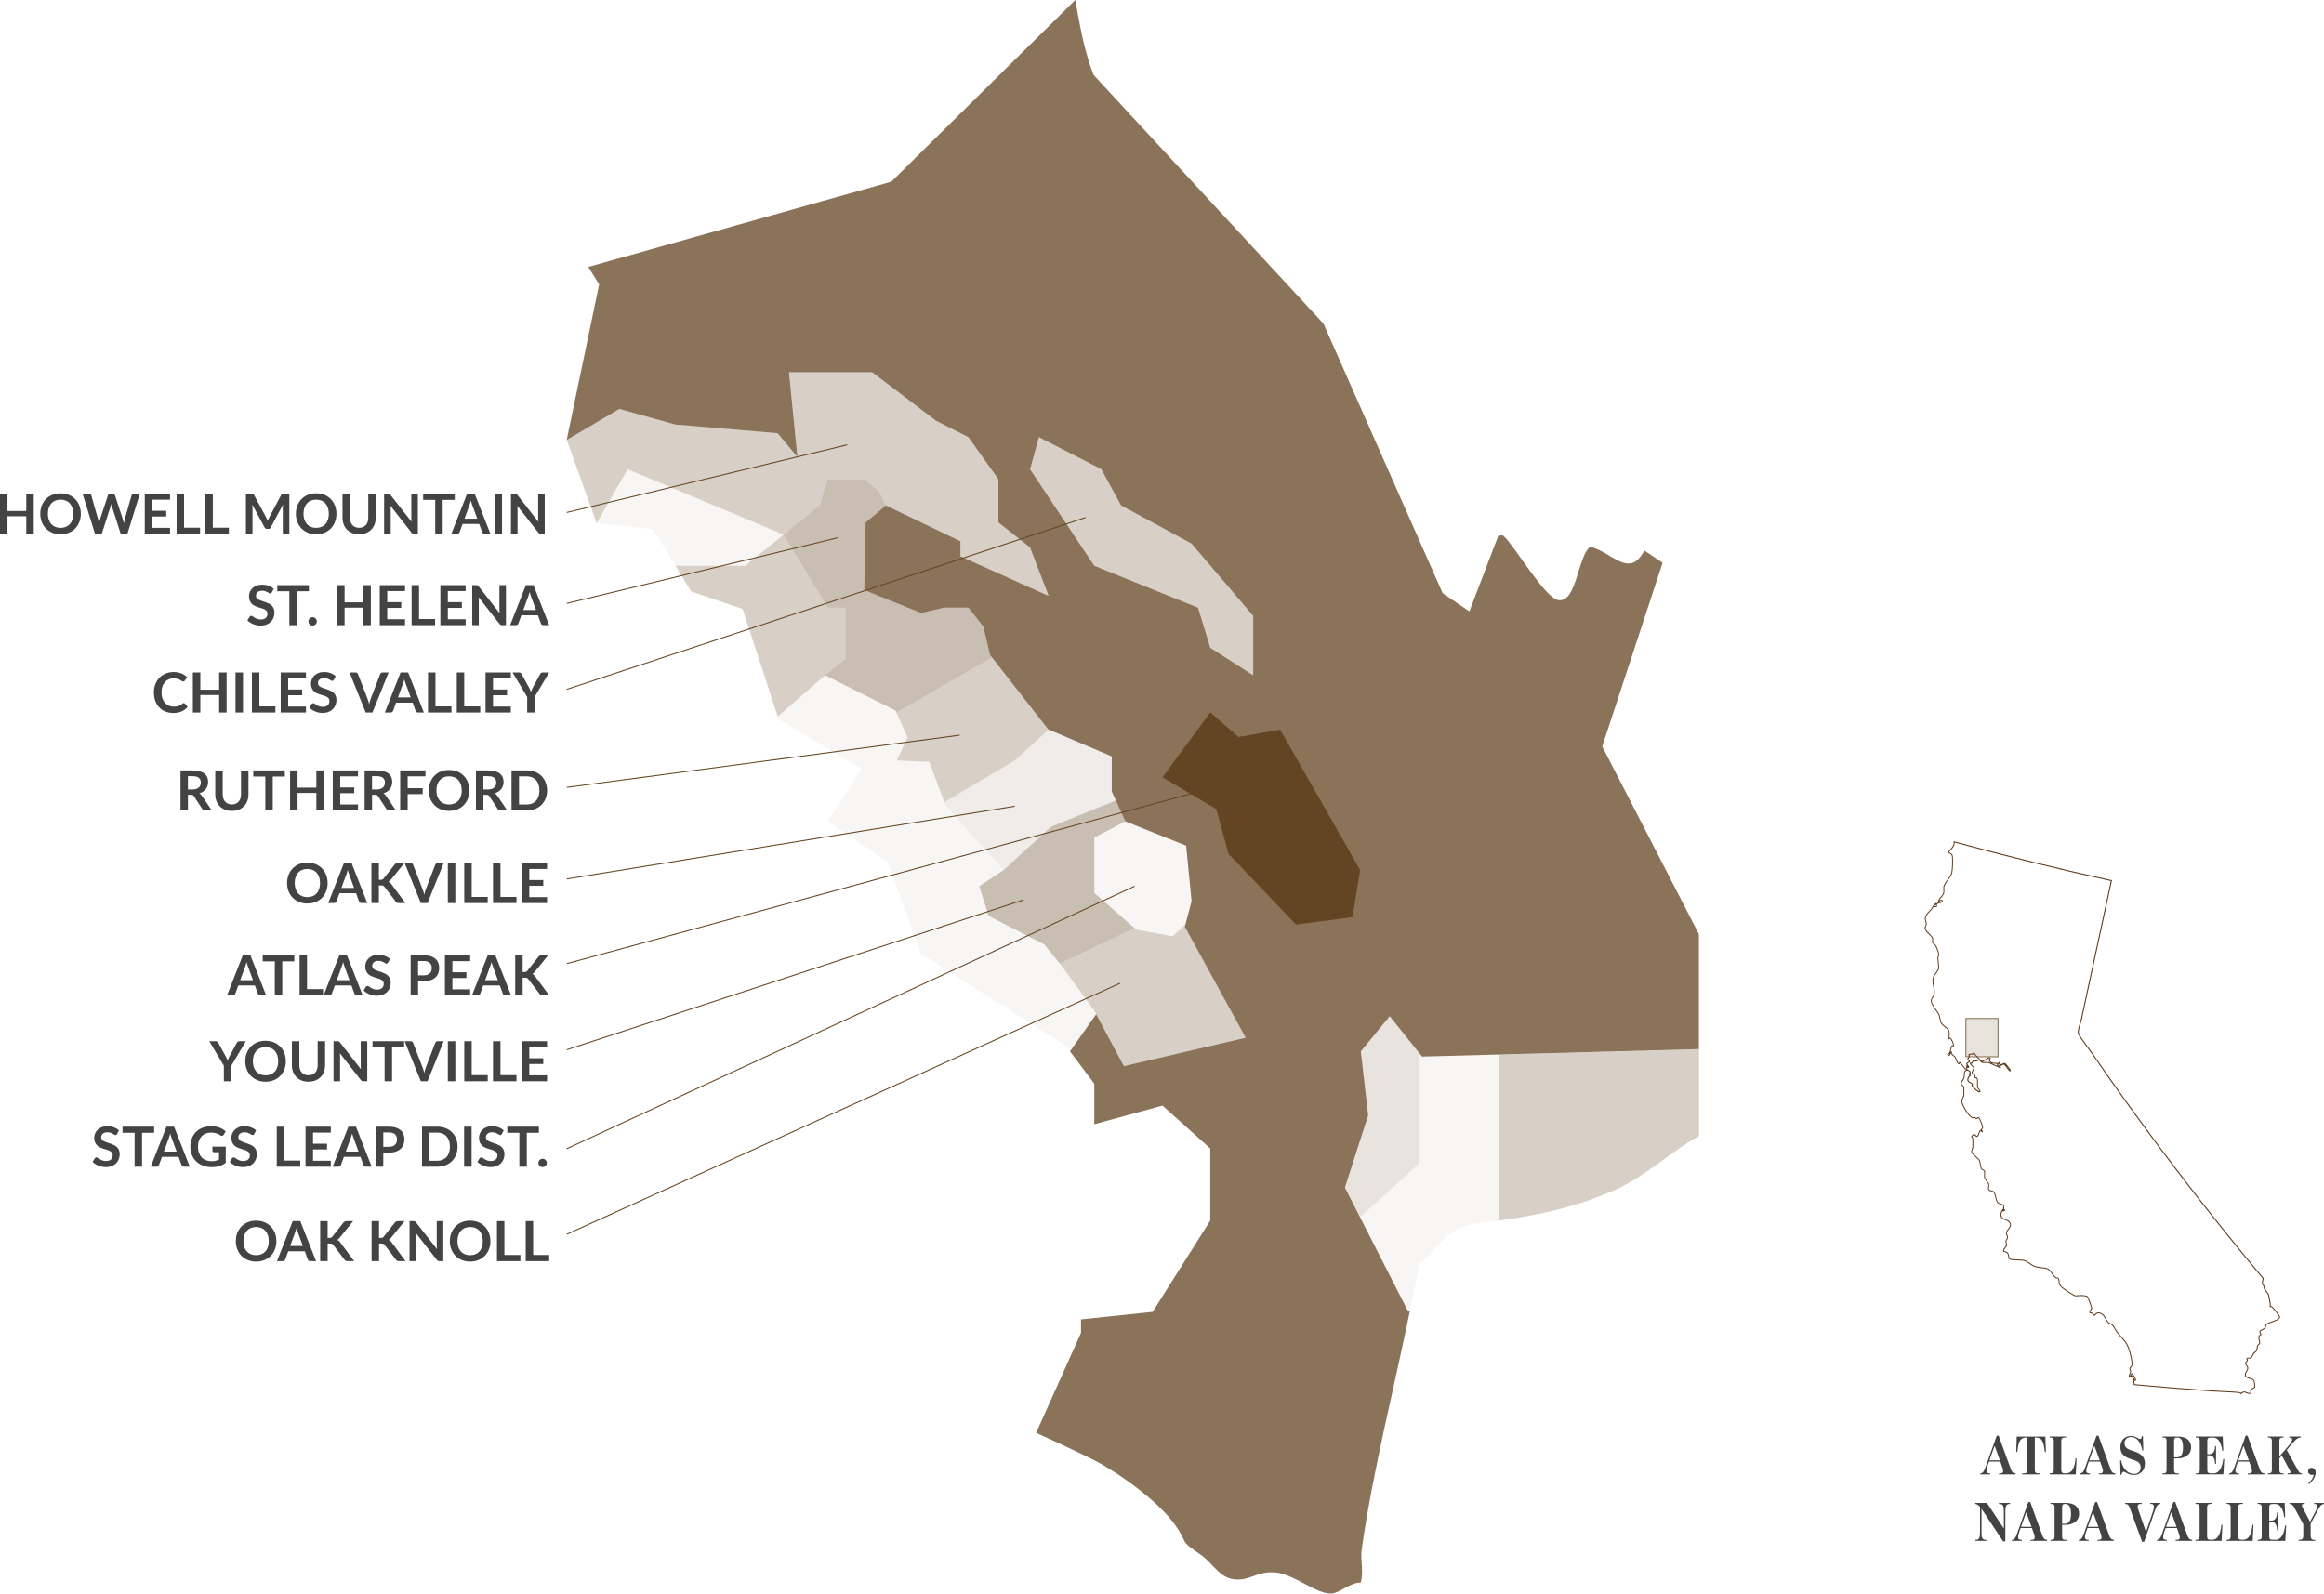 <?xml version="1.0" encoding="UTF-8"?> <svg xmlns="http://www.w3.org/2000/svg" id="Layer_1" data-name="Layer 1" viewBox="0 0 2350.37 1611.9"><defs><style> .cls-1 { fill: none; } .cls-2 { opacity: .74; } .cls-2, .cls-3, .cls-4 { fill: #644521; } .cls-3 { opacity: .15; } .cls-5, .cls-6, .cls-7, .cls-8, .cls-9, .cls-10, .cls-11, .cls-12 { isolation: isolate; } .cls-13 { fill: #5f3b1c; } .cls-14 { fill: #434343; } .cls-6 { opacity: .75; } .cls-6, .cls-7, .cls-8, .cls-9, .cls-10, .cls-11, .cls-12 { fill: #644523; } .cls-7 { opacity: .95; } .cls-8 { opacity: .35; } .cls-9 { opacity: .1; } .cls-10 { opacity: .25; } .cls-11 { opacity: .05; } .cls-12 { opacity: .15; } </style></defs><g><path class="cls-6" d="M1620.42,754.99l61.07-185.77-18.53-12.43c-14.96,29.3-32.53,1.52-54.72-3.75-12.91,9.9-13.49,56.86-32.16,54.03-13.14-2-41.87-50.74-53.29-62.71-2.88-3.02-2.42-3.38-7.53-2.33l-29.23,76.42-27-18.44-120.53-272.62-232.54-251.6c-.94-2.37-1.84-4.83-2.69-7.34-.21-.6-.41-1.2-.62-1.8-.85-2.51-1.66-5.04-2.44-7.67-.05-.18-.09-.37-.16-.53-.74-2.51-1.45-5.09-2.14-7.71-.16-.62-.32-1.22-.48-1.84-.71-2.76-1.4-5.57-2.05-8.4-.07-.25-.11-.51-.16-.76-.62-2.72-1.22-5.48-1.8-8.26-.11-.55-.23-1.08-.35-1.63-.62-2.99-1.22-6.03-1.8-9.09-.05-.28-.09-.53-.16-.81-.55-2.97-1.1-5.96-1.63-8.95-.07-.37-.14-.74-.21-1.13-.58-3.27-1.15-6.56-1.7-9.88l-186.16,183.83-306.41,86.19,10.93,17.77-32.83,157.32,53.34-31.47,56.08,15.72,103.96,8.89,20.03,24.01-8.52-85.66h84.21l64.48,49.03,32.69,16.6,30.39,42.52v43.78l31.97,25.16,18.81,49.05-89.15-40.08v-15.17l-75.44-36.28-20.51,17.31-1.36,68.39,57.5,23.25,23.2-5.48h24.63l15.05,19.15,6.84,28.73,58.81,75.23,64.29,27.35v35.57l13.67,30.09,61.55,24.63,5.48,56.08-6.84,25.99,61.55,112.17-123.11,28.73-28.08-52.51-26.47,37.64,24.56,32.64v41.04l69.01-18.85,48.29,43.35v72.93l-58.26,92.33-72.47,7.64v13.63l-45.37,101.1h.05c7.34,3.31,15.03,6.86,22.38,10.29.02,0,.07.02.09.05,1.4.67,2.81,1.31,4.19,1.96.09.05.16.07.25.12,1.34.62,2.67,1.24,3.98,1.86.09.05.16.07.25.12,1.36.64,2.69,1.27,3.98,1.89h.05c3.91,1.84,7.55,3.59,10.8,5.16.3.14.58.28.85.41.76.37,1.5.71,2.21,1.06.28.14.55.28.83.39.64.3,1.24.6,1.84.9.32.16.64.32.94.46.51.25.99.48,1.47.71.28.14.58.28.83.41.48.23.92.46,1.34.67.21.09.41.21.6.3.58.3,1.13.58,1.57.81,25.3,13.01,64.66,41.48,81.17,64.43,16.39,22.81,2.83,14.73,26.82,31.35,13.9,9.65,19.84,26.7,40.12,24.95,12.59-1.08,19.15-8.82,36.42-6.95,17.84,1.91,40.31,21.57,55.06,21.22,8.95-.21,19.52-11.42,30.18-11.07,3.18-11.3-.53-23.04.97-33.54,11.16-78.77,32.14-160.58,48.57-240.39l-2.35-1.8-47.95-94.01-15.22-29.81,23.53-73.06-7.44-64.73,29.21-35.57,30.22,37.77,2.49,3.08,78.01-2.12,201.97-5.46v-116.2l.07.05-97.86-190.05ZM1267.39,683.06l-43.35-27.85-12.38-40.54-104.92-42.4-64.94-97.6,8.89-32.46,63.17,32.46,19.8,36.51,71.5,38.76,62.24,73.06v60.06Z"></path><polygon class="cls-10" points="971.43 562.64 1060.61 602.72 1041.8 553.67 1009.83 528.48 1009.83 484.72 979.44 442.21 946.75 425.61 882.28 376.58 798.07 376.58 806.59 462.23 807.1 462.83 837.18 484.72 874.13 484.72 889.16 497.04 896 511.17 971.43 547.47 971.43 562.64"></polygon><polygon class="cls-10" points="854.98 614.67 837.18 614.67 792.5 540.8 792.5 540.8 753.74 572.27 696.3 572.27 683.2 572.27 699.02 598.25 751 616.03 786.56 724.79 834.44 683.06 854.98 666.65 854.98 614.67"></polygon><polygon class="cls-11" points="753.74 572.27 792.5 540.8 634.75 474.66 603.44 529.24 660.74 535.32 683.2 572.27 696.3 572.27 753.74 572.27"></polygon><polygon class="cls-10" points="792.5 540.8 828.99 511.17 837.18 484.72 807.1 462.83 786.56 438.2 682.61 429.31 626.53 413.59 573.19 445.06 603.44 529.24 634.75 474.66 792.5 540.8"></polygon><polygon class="cls-11" points="1106.74 903.29 1149.05 940.23 1186 947.07 1198.93 935.12 1205.15 911.5 1199.67 855.41 1138.12 830.8 1106.74 847.21 1106.74 903.29"></polygon><polygon class="cls-8" points="1001.33 662.55 994.5 633.82 979.44 614.67 954.81 614.67 931.61 620.15 874.13 596.9 875.49 528.48 896 511.17 889.16 497.04 874.13 484.72 837.18 484.72 828.99 511.17 792.5 540.8 837.18 614.67 854.98 614.67 854.98 666.65 834.44 683.06 905.57 718.62 906.52 720.72 1003.31 665.06 1001.33 662.55"></polygon><polygon class="cls-10" points="1060.61 737.96 1060.15 737.78 1003.31 665.06 906.52 720.72 917.89 745.99 906.95 769.24 939.78 770.6 955.06 811.42 1026.17 769.24 1060.61 737.96"></polygon><polygon class="cls-9" points="1128.52 809.67 1124.44 800.71 1124.44 765.15 1060.61 737.96 1026.17 769.24 955.06 811.42 956.19 814.38 1015.01 880.04 1062.89 836.28 1128.52 809.67"></polygon><polygon class="cls-8" points="1106.74 903.29 1106.74 847.21 1138.12 830.8 1128.52 809.67 1062.89 836.28 1015.01 880.04 990.38 896.45 999.95 926.54 1056.05 955.26 1071.73 974.55 1147.46 938.83 1106.74 903.29"></polygon><polygon class="cls-10" points="1198.31 937.49 1198.93 935.12 1186 947.07 1149.05 940.23 1147.46 938.83 1071.73 974.55 1073.82 977.16 1106.74 1022.3 1136.76 1078.37 1259.87 1049.64 1198.31 937.49"></polygon><polygon class="cls-11" points="837.18 830.8 897.91 871.82 931.61 964.84 1077.94 1057.86 1082.18 1063.5 1108.65 1025.87 1106.74 1022.3 1073.82 977.16 1056.05 955.26 999.95 926.54 990.38 896.45 1015.01 880.04 956.19 814.38 939.78 770.6 906.95 769.24 917.89 745.99 905.57 718.62 834.44 683.06 786.56 724.79 784.84 726.17 871.39 777.44 837.18 830.8"></polygon><path class="cls-1" d="M1074.9,1461.72s-.16-.07-.25-.12c.09.05.16.07.25.12Z"></path><path class="cls-1" d="M1079.14,1463.7s-.16-.07-.25-.12c.09.05.16.07.25.12Z"></path><path class="cls-1" d="M1070.48,1459.65s-.07-.02-.09-.05c.02,0,.07.02.09.05Z"></path><path class="cls-1" d="M1102.94,1475.14l-.83-.41c.28.14.58.28.83.41Z"></path><path class="cls-1" d="M1100.62,1474.01c-.3-.16-.62-.3-.94-.46.32.16.64.32.94.46Z"></path><path class="cls-1" d="M1104.88,1476.1c-.18-.09-.39-.21-.6-.3.21.09.41.21.6.3Z"></path><path class="cls-1" d="M1097.83,1472.65c-.28-.14-.55-.25-.83-.39.28.14.55.28.83.39Z"></path><path class="cls-1" d="M1094.79,1471.18c-.28-.14-.55-.28-.85-.41.3.14.58.28.85.41Z"></path><path class="cls-1" d="M1097,1472.24c-.71-.35-1.45-.69-2.21-1.06.76.37,1.5.71,2.21,1.06Z"></path><path class="cls-1" d="M1093.94,1470.76c-3.25-1.57-6.88-3.29-10.8-5.16,3.91,1.86,7.55,3.59,10.8,5.16Z"></path><path class="cls-1" d="M1104.28,1475.8c-.41-.21-.85-.44-1.34-.67.48.23.92.46,1.34.67Z"></path><path class="cls-1" d="M1099.67,1473.53c-.6-.28-1.2-.58-1.84-.9.64.3,1.24.6,1.84.9Z"></path><path class="cls-1" d="M1106.44,1476.91c-.46-.23-.99-.51-1.57-.81.58.3,1.13.58,1.57.81Z"></path><path class="cls-1" d="M1102.09,1474.72c-.46-.23-.97-.46-1.47-.71.51.25.99.48,1.47.71Z"></path><path class="cls-1" d="M1083.12,1465.58c-1.31-.62-2.65-1.24-3.98-1.89,1.36.64,2.69,1.27,3.98,1.89Z"></path><path class="cls-1" d="M1070.37,1459.6c-7.34-3.43-15.03-6.97-22.37-10.29,7.34,3.31,15.03,6.86,22.37,10.29Z"></path><path class="cls-1" d="M1078.89,1463.58c-1.31-.62-2.62-1.24-3.98-1.86,1.34.62,2.67,1.24,3.98,1.86Z"></path><path class="cls-1" d="M1074.67,1461.6c-1.38-.64-2.79-1.31-4.19-1.96,1.4.67,2.81,1.31,4.19,1.96Z"></path><polygon class="cls-12" points="1376.37 1063.5 1383.8 1128.26 1360.28 1201.3 1375.47 1231.13 1435.8 1176.53 1435.8 1065.71 1405.58 1027.94 1376.37 1063.5"></polygon><path class="cls-10" d="M1718.28,1149.25v-88l-201.97,5.46v167.9c41.25-5.75,78.29-13.63,118.97-31.91,29.47-13.24,54.67-38.17,83.01-53.47v.02Z"></path><path class="cls-11" d="M1438.29,1068.8l-2.49-3.08v110.84l-60.33,54.58,47.95,94.01,2.35,1.8c3.31-16.04,6.45-32,9.28-47.83,19.82-17.13,28.8-37.94,56.93-41.34,8.31-1.01,16.39-2.05,24.33-3.15v-167.9l-78.01,2.12v-.02Z"></path><polygon class="cls-1" points="1252.55 745.6 1224.05 720.72 1175.75 786.21 1230.24 818.39 1242.62 863.62 1310.74 935.12 1367.69 927.64 1375.47 880.04 1294.65 738.24 1252.55 745.6"></polygon><polygon class="cls-6" points="1367.69 927.64 1310.72 935.12 1242.6 863.62 1230.22 818.39 1175.73 786.21 1224.02 720.72 1252.5 745.6 1294.6 738.24 1375.45 880.04 1367.67 927.64 1367.69 927.64"></polygon><polygon class="cls-7" points="1252.55 745.6 1224.05 720.72 1175.75 786.21 1230.24 818.39 1242.62 863.62 1310.74 935.12 1367.69 927.64 1375.47 880.04 1294.65 738.24 1252.55 745.6"></polygon><polygon class="cls-10" points="1041.8 474.66 1050.69 442.21 1113.85 474.66 1133.65 511.17 1205.15 549.94 1267.39 623 1267.39 683.06 1224.05 655.2 1211.66 614.67 1106.74 572.27 1041.8 474.66"></polygon></g><g class="cls-5"><g class="cls-5"><path class="cls-14" d="M34.13,499.45v40.49h-7.56v-17.7H7.56v17.7H0v-40.49h7.56v17.42h19.01v-17.42h7.56Z"></path><path class="cls-14" d="M81.76,519.69c0,2.97-.49,5.72-1.47,8.25s-2.37,4.72-4.16,6.57c-1.79,1.85-3.95,3.29-6.47,4.33-2.52,1.04-5.32,1.55-8.4,1.55s-5.85-.52-8.37-1.55c-2.52-1.04-4.68-2.48-6.48-4.33-1.8-1.85-3.2-4.04-4.19-6.57-.99-2.53-1.48-5.28-1.48-8.25s.49-5.72,1.48-8.25c.99-2.53,2.38-4.72,4.19-6.57,1.8-1.85,3.96-3.29,6.48-4.33s5.31-1.55,8.37-1.55c2.05,0,3.99.24,5.8.71,1.81.48,3.47,1.15,4.98,2.02,1.51.87,2.87,1.92,4.07,3.16s2.23,2.63,3.07,4.16,1.48,3.19,1.92,4.98c.44,1.79.66,3.68.66,5.66ZM74.06,519.69c0-2.22-.3-4.21-.9-5.98-.6-1.76-1.45-3.26-2.55-4.49-1.1-1.23-2.44-2.17-4.02-2.83-1.58-.65-3.36-.98-5.33-.98s-3.76.33-5.33.98c-1.58.65-2.92,1.6-4.03,2.83-1.11,1.23-1.96,2.73-2.56,4.49-.6,1.76-.9,3.76-.9,5.98s.3,4.21.9,5.98c.6,1.76,1.45,3.26,2.56,4.48,1.11,1.22,2.45,2.16,4.03,2.81,1.58.65,3.35.98,5.33.98s3.76-.33,5.33-.98c1.58-.65,2.92-1.59,4.02-2.81,1.1-1.22,1.95-2.72,2.55-4.48.6-1.76.9-3.76.9-5.98Z"></path><path class="cls-14" d="M141.43,499.45l-12.57,40.49h-6.8l-8.85-27.66c-.24-.67-.47-1.49-.67-2.46-.11.47-.22.91-.34,1.32-.11.41-.23.79-.36,1.15l-8.93,27.66h-6.83l-12.54-40.49h6.3c.65,0,1.2.15,1.64.46.44.31.73.72.88,1.25l6.89,24.22c.15.6.29,1.25.43,1.95.14.7.28,1.43.43,2.2.15-.78.31-1.52.49-2.21.18-.69.37-1.33.57-1.93l7.95-24.22c.15-.43.44-.82.88-1.18.44-.35.98-.53,1.61-.53h2.21c.65,0,1.19.16,1.6.48.41.32.72.73.92,1.23l7.92,24.22c.39,1.16.75,2.49,1.06,4,.24-1.47.51-2.81.81-4l6.89-24.22c.11-.47.4-.87.85-1.2.46-.34,1-.5,1.64-.5h5.91Z"></path><path class="cls-14" d="M153.97,505.44v11.23h14.17v5.8h-14.17v11.45h17.98v6.02h-25.54v-40.49h25.54v5.99h-17.98Z"></path><path class="cls-14" d="M202.33,533.72v6.22h-23.72v-40.49h7.53v34.27h16.18Z"></path><path class="cls-14" d="M231.42,533.72v6.22h-23.72v-40.49h7.53v34.27h16.18Z"></path><path class="cls-14" d="M292.63,499.45v40.49h-6.64v-26.15c0-1.04.06-2.17.17-3.39l-12.24,22.99c-.58,1.1-1.47,1.65-2.66,1.65h-1.06c-1.19,0-2.08-.55-2.66-1.65l-12.38-23.07c.06.62.1,1.22.14,1.82.04.6.06,1.15.06,1.65v26.15h-6.64v-40.49h5.68c.34,0,.63,0,.87.03.24.02.46.07.66.14.2.08.37.2.53.36.16.17.31.39.46.67l12.12,22.48c.32.6.61,1.21.88,1.85.27.63.54,1.29.8,1.96.26-.69.53-1.36.81-2,.28-.64.58-1.26.9-1.86l11.96-22.43c.15-.28.31-.5.48-.67.17-.17.35-.29.55-.36.2-.07.42-.12.66-.14s.53-.03.87-.03h5.68Z"></path><path class="cls-14" d="M340.25,519.69c0,2.97-.49,5.72-1.47,8.25s-2.37,4.72-4.16,6.57c-1.79,1.85-3.95,3.29-6.47,4.33-2.52,1.04-5.32,1.55-8.4,1.55s-5.85-.52-8.37-1.55c-2.52-1.04-4.68-2.48-6.48-4.33-1.8-1.85-3.2-4.04-4.19-6.57-.99-2.53-1.48-5.28-1.48-8.25s.49-5.72,1.48-8.25c.99-2.53,2.38-4.72,4.19-6.57,1.8-1.85,3.96-3.29,6.48-4.33s5.31-1.55,8.37-1.55c2.05,0,3.99.24,5.8.71,1.81.48,3.47,1.15,4.98,2.02,1.51.87,2.87,1.92,4.07,3.16s2.23,2.63,3.07,4.16,1.48,3.19,1.92,4.98c.44,1.79.66,3.68.66,5.66ZM332.55,519.69c0-2.22-.3-4.21-.9-5.98-.6-1.76-1.45-3.26-2.55-4.49-1.1-1.23-2.44-2.17-4.02-2.83-1.58-.65-3.36-.98-5.33-.98s-3.76.33-5.33.98c-1.58.65-2.92,1.6-4.03,2.83-1.11,1.23-1.96,2.73-2.56,4.49-.6,1.76-.9,3.76-.9,5.98s.3,4.21.9,5.98c.6,1.76,1.45,3.26,2.56,4.48,1.11,1.22,2.45,2.16,4.03,2.81,1.58.65,3.35.98,5.33.98s3.76-.33,5.33-.98c1.58-.65,2.92-1.59,4.02-2.81,1.1-1.22,1.95-2.72,2.55-4.48.6-1.76.9-3.76.9-5.98Z"></path><path class="cls-14" d="M363.19,533.86c1.46,0,2.76-.24,3.91-.73s2.11-1.17,2.9-2.04c.78-.88,1.39-1.94,1.81-3.19.42-1.25.63-2.65.63-4.2v-24.25h7.53v24.25c0,2.41-.39,4.63-1.16,6.68-.77,2.04-1.89,3.81-3.33,5.29-1.45,1.48-3.21,2.64-5.28,3.47-2.07.83-4.41,1.25-7,1.25s-4.96-.42-7.03-1.25c-2.07-.83-3.83-1.99-5.28-3.47-1.45-1.48-2.56-3.25-3.33-5.29-.77-2.04-1.16-4.27-1.16-6.68v-24.25h7.53v24.22c0,1.55.21,2.95.63,4.2.42,1.25,1.03,2.32,1.82,3.21.79.89,1.76,1.57,2.91,2.06s2.45.73,3.91.73Z"></path><path class="cls-14" d="M422.6,499.45v40.49h-3.86c-.6,0-1.1-.1-1.5-.29s-.79-.53-1.16-.99l-21.14-26.99c.11,1.23.17,2.37.17,3.42v24.86h-6.64v-40.49h3.95c.32,0,.59.01.83.04.23.03.44.08.62.17.18.08.35.21.52.36.17.16.35.37.56.63l21.22,27.1c-.06-.65-.1-1.3-.14-1.93-.04-.63-.06-1.22-.06-1.76v-24.61h6.64Z"></path><path class="cls-14" d="M459.9,505.63h-12.21v34.3h-7.53v-34.3h-12.21v-6.19h31.95v6.19Z"></path><path class="cls-14" d="M495.96,539.93h-5.82c-.65,0-1.19-.16-1.6-.49-.41-.33-.72-.73-.92-1.22l-3.02-8.26h-16.77l-3.02,8.26c-.15.43-.44.82-.87,1.18-.43.36-.96.53-1.6.53h-5.88l15.93-40.49h7.67l15.9,40.49ZM482.66,524.65l-4.93-13.47c-.24-.6-.5-1.31-.76-2.13s-.52-1.71-.78-2.66c-.24.95-.5,1.84-.76,2.67-.26.83-.51,1.55-.76,2.17l-4.9,13.41h12.88Z"></path><path class="cls-14" d="M507.72,539.93h-7.56v-40.49h7.56v40.49Z"></path><path class="cls-14" d="M550.89,499.45v40.49h-3.86c-.6,0-1.1-.1-1.5-.29-.4-.2-.79-.53-1.16-.99l-21.14-26.99c.11,1.23.17,2.37.17,3.42v24.86h-6.64v-40.49h3.95c.32,0,.59.01.83.04.23.03.44.08.62.17.18.08.35.21.52.36.17.16.35.37.56.63l21.22,27.1c-.06-.65-.1-1.3-.14-1.93-.04-.63-.06-1.22-.06-1.76v-24.61h6.64Z"></path></g></g><g class="cls-5"><g class="cls-5"><path class="cls-14" d="M274.96,599.24c-.22.39-.46.68-.71.85-.25.18-.56.27-.94.27-.39,0-.82-.14-1.27-.43-.46-.29-1-.61-1.64-.97-.63-.35-1.38-.68-2.23-.97-.85-.29-1.85-.43-3.01-.43-1.05,0-1.96.13-2.74.38-.78.25-1.44.6-1.97,1.05-.53.45-.93.98-1.19,1.61-.26.62-.39,1.31-.39,2.06,0,.95.27,1.75.8,2.38.53.63,1.24,1.18,2.11,1.62s1.88.85,3,1.2,2.27.73,3.44,1.13c1.18.4,2.32.87,3.44,1.4,1.12.53,2.12,1.2,3,2.02.88.81,1.58,1.81,2.11,2.98.53,1.18.8,2.6.8,4.28,0,1.83-.31,3.54-.94,5.14s-1.54,2.99-2.74,4.17c-1.2,1.19-2.67,2.12-4.41,2.8-1.74.68-3.72,1.02-5.96,1.02-1.29,0-2.56-.13-3.81-.38-1.25-.25-2.45-.61-3.6-1.08s-2.23-1.03-3.23-1.68c-1.01-.65-1.9-1.38-2.69-2.18l2.21-3.61c.19-.26.43-.48.73-.66.3-.18.62-.27.95-.27.47,0,.97.19,1.51.57s1.19.81,1.93,1.27c.75.47,1.62.89,2.62,1.27,1,.38,2.2.57,3.6.57,2.15,0,3.81-.51,4.98-1.53,1.18-1.02,1.76-2.48,1.76-4.38,0-1.06-.27-1.93-.8-2.6-.53-.67-1.24-1.24-2.11-1.69-.88-.46-1.88-.84-3-1.16-1.12-.32-2.26-.66-3.42-1.04-1.16-.37-2.3-.82-3.42-1.34-1.12-.52-2.12-1.2-3-2.04-.88-.84-1.58-1.89-2.11-3.15-.53-1.26-.8-2.81-.8-4.66,0-1.47.29-2.91.88-4.31.59-1.4,1.44-2.64,2.56-3.72,1.12-1.08,2.5-1.95,4.14-2.6s3.53-.98,5.66-.98c2.39,0,4.59.37,6.61,1.12,2.02.75,3.73,1.79,5.15,3.14l-1.88,3.56Z"></path><path class="cls-14" d="M312.39,598.07h-12.21v34.3h-7.53v-34.3h-12.21v-6.19h31.95v6.19Z"></path><path class="cls-14" d="M311.92,628.56c0-.58.11-1.13.32-1.65.21-.52.51-.97.88-1.34s.82-.67,1.34-.9c.52-.22,1.08-.34,1.68-.34s1.15.11,1.67.34c.51.22.96.52,1.34.9.38.37.69.82.91,1.34.22.52.34,1.07.34,1.65s-.11,1.15-.34,1.67c-.22.51-.53.96-.91,1.33-.38.37-.83.67-1.34.88-.51.21-1.07.32-1.67.32s-1.16-.11-1.68-.32c-.52-.21-.97-.51-1.34-.88-.37-.37-.67-.82-.88-1.33-.21-.51-.32-1.07-.32-1.67Z"></path><path class="cls-14" d="M375.06,591.88v40.49h-7.56v-17.7h-19.01v17.7h-7.56v-40.49h7.56v17.42h19.01v-17.42h7.56Z"></path><path class="cls-14" d="M391.63,597.87v11.23h14.17v5.8h-14.17v11.45h17.98v6.02h-25.54v-40.49h25.54v5.99h-17.98Z"></path><path class="cls-14" d="M439.99,626.15v6.22h-23.72v-40.49h7.53v34.27h16.18Z"></path><path class="cls-14" d="M452.92,597.87v11.23h14.17v5.8h-14.17v11.45h17.98v6.02h-25.54v-40.49h25.54v5.99h-17.98Z"></path><path class="cls-14" d="M511.7,591.88v40.49h-3.86c-.6,0-1.1-.1-1.5-.29s-.79-.53-1.16-.99l-21.14-26.99c.11,1.23.17,2.37.17,3.42v24.86h-6.64v-40.49h3.95c.32,0,.59.01.83.04.23.03.44.08.62.17.18.08.35.21.52.36.17.16.35.37.56.63l21.22,27.1c-.06-.65-.1-1.3-.14-1.93-.04-.63-.06-1.22-.06-1.76v-24.61h6.64Z"></path><path class="cls-14" d="M555.4,632.37h-5.82c-.65,0-1.19-.16-1.6-.49-.41-.33-.72-.73-.92-1.22l-3.02-8.26h-16.77l-3.02,8.26c-.15.43-.44.82-.87,1.18-.43.36-.96.53-1.6.53h-5.88l15.93-40.49h7.67l15.9,40.49ZM542.1,617.08l-4.93-13.47c-.24-.6-.5-1.31-.76-2.13s-.52-1.71-.78-2.66c-.24.95-.5,1.84-.76,2.67-.26.83-.51,1.55-.76,2.17l-4.9,13.41h12.88Z"></path></g></g><g class="cls-5"><g class="cls-5"><path class="cls-14" d="M185.81,711.17c.41,0,.77.16,1.09.48l2.97,3.22c-1.64,2.03-3.66,3.59-6.06,4.68-2.4,1.08-5.28,1.62-8.64,1.62-3.01,0-5.71-.51-8.11-1.54-2.4-1.03-4.45-2.45-6.15-4.28-1.7-1.83-3-4.01-3.91-6.55-.91-2.54-1.36-5.31-1.36-8.32s.49-5.83,1.46-8.36,2.34-4.71,4.1-6.54c1.76-1.83,3.87-3.25,6.31-4.27,2.45-1.02,5.15-1.53,8.12-1.53s5.57.49,7.85,1.46c2.29.97,4.23,2.24,5.84,3.81l-2.52,3.5c-.15.22-.34.42-.57.59-.23.17-.56.25-.97.25-.28,0-.57-.08-.87-.24-.3-.16-.63-.35-.98-.59-.35-.23-.77-.49-1.23-.77-.47-.28-1.01-.54-1.62-.77-.62-.23-1.33-.43-2.14-.59-.81-.16-1.75-.24-2.81-.24-1.81,0-3.47.32-4.97.97-1.5.64-2.8,1.58-3.88,2.8-1.08,1.22-1.92,2.72-2.52,4.48-.6,1.76-.9,3.78-.9,6.03s.32,4.3.97,6.08c.64,1.77,1.52,3.27,2.62,4.48,1.1,1.21,2.4,2.14,3.89,2.79,1.49.64,3.1.97,4.82.97,1.03,0,1.96-.06,2.79-.17.83-.11,1.6-.29,2.3-.53s1.36-.56,1.99-.94c.63-.38,1.25-.85,1.86-1.41.19-.17.38-.3.59-.41.21-.1.42-.15.64-.15Z"></path><path class="cls-14" d="M229.18,680.23v40.49h-7.56v-17.7h-19.01v17.7h-7.56v-40.49h7.56v17.42h19.01v-17.42h7.56Z"></path><path class="cls-14" d="M245.75,720.72h-7.56v-40.49h7.56v40.49Z"></path><path class="cls-14" d="M278.51,714.5v6.22h-23.72v-40.49h7.53v34.27h16.18Z"></path><path class="cls-14" d="M291.45,686.22v11.23h14.17v5.8h-14.17v11.45h17.98v6.02h-25.54v-40.49h25.54v5.99h-17.98Z"></path><path class="cls-14" d="M337.65,687.59c-.22.39-.46.68-.71.85-.25.18-.56.27-.94.27-.39,0-.82-.14-1.27-.43-.46-.29-1-.61-1.64-.97-.63-.35-1.38-.68-2.23-.97-.85-.29-1.85-.43-3.01-.43-1.05,0-1.96.13-2.74.38-.78.25-1.44.6-1.97,1.05-.53.45-.93.98-1.19,1.61-.26.62-.39,1.31-.39,2.06,0,.95.27,1.75.8,2.38.53.63,1.24,1.18,2.11,1.62s1.88.85,3,1.2,2.27.73,3.44,1.13c1.18.4,2.32.87,3.44,1.4,1.12.53,2.12,1.2,3,2.02.88.81,1.58,1.81,2.11,2.98.53,1.18.8,2.6.8,4.28,0,1.83-.31,3.54-.94,5.14s-1.54,2.99-2.74,4.17c-1.2,1.19-2.67,2.12-4.41,2.8-1.74.68-3.72,1.02-5.96,1.02-1.29,0-2.56-.13-3.81-.38-1.25-.25-2.45-.61-3.6-1.08s-2.23-1.03-3.23-1.68c-1.01-.65-1.9-1.38-2.69-2.18l2.21-3.61c.19-.26.43-.48.73-.66.3-.18.62-.27.95-.27.47,0,.97.19,1.51.57s1.19.81,1.93,1.27c.75.47,1.62.89,2.62,1.27,1,.38,2.2.57,3.6.57,2.15,0,3.81-.51,4.98-1.53,1.18-1.02,1.76-2.48,1.76-4.38,0-1.06-.27-1.93-.8-2.6-.53-.67-1.24-1.24-2.11-1.69-.88-.46-1.88-.84-3-1.16-1.12-.32-2.26-.66-3.42-1.04-1.16-.37-2.3-.82-3.42-1.34-1.12-.52-2.12-1.2-3-2.04-.88-.84-1.58-1.89-2.11-3.15-.53-1.26-.8-2.81-.8-4.66,0-1.47.29-2.91.88-4.31.59-1.4,1.44-2.64,2.56-3.72,1.12-1.08,2.5-1.95,4.14-2.6s3.53-.98,5.66-.98c2.39,0,4.59.37,6.61,1.12,2.02.75,3.73,1.79,5.15,3.14l-1.88,3.56Z"></path><path class="cls-14" d="M393.01,680.23l-16.35,40.49h-6.8l-16.35-40.49h6.05c.65,0,1.19.16,1.6.48s.72.73.92,1.23l9.55,24.7c.32.8.62,1.68.91,2.65.29.96.56,1.96.83,3.01.22-1.05.47-2.05.73-3.01.26-.96.55-1.84.87-2.65l9.49-24.7c.15-.43.44-.82.88-1.18.44-.35.98-.53,1.61-.53h6.08Z"></path><path class="cls-14" d="M428.68,720.72h-5.82c-.65,0-1.19-.16-1.6-.49-.41-.33-.72-.73-.92-1.22l-3.02-8.26h-16.77l-3.02,8.26c-.15.43-.44.82-.87,1.18-.43.36-.96.53-1.6.53h-5.88l15.93-40.49h7.67l15.9,40.49ZM415.38,705.43l-4.93-13.47c-.24-.6-.5-1.31-.76-2.13s-.52-1.71-.78-2.66c-.24.95-.5,1.84-.76,2.67-.26.83-.51,1.55-.76,2.17l-4.9,13.41h12.88Z"></path><path class="cls-14" d="M456.59,714.5v6.22h-23.72v-40.49h7.53v34.27h16.18Z"></path><path class="cls-14" d="M485.68,714.5v6.22h-23.72v-40.49h7.53v34.27h16.18Z"></path><path class="cls-14" d="M498.62,686.22v11.23h14.17v5.8h-14.17v11.45h17.98v6.02h-25.54v-40.49h25.54v5.99h-17.98Z"></path><path class="cls-14" d="M540.65,705.04v15.68h-7.5v-15.68l-14.76-24.81h6.64c.65,0,1.17.16,1.55.48.38.32.7.72.97,1.2l7.39,13.52c.43.8.81,1.56,1.13,2.27.33.71.62,1.42.88,2.13.24-.71.52-1.42.84-2.13.32-.71.68-1.47,1.09-2.27l7.36-13.52c.21-.41.51-.79.92-1.15s.93-.53,1.57-.53h6.66l-14.76,24.81Z"></path></g></g><g class="cls-5"><g class="cls-5"><path class="cls-14" d="M214.14,819.77h-6.8c-1.29,0-2.22-.5-2.8-1.51l-8.51-12.96c-.32-.49-.67-.83-1.05-1.04-.38-.21-.95-.31-1.69-.31h-3.22v15.82h-7.53v-40.49h12.35c2.74,0,5.1.29,7.07.85s3.58,1.37,4.84,2.39c1.26,1.03,2.19,2.25,2.79,3.68.6,1.43.9,3,.9,4.72,0,1.36-.2,2.65-.6,3.86-.4,1.21-.98,2.31-1.74,3.3-.76.99-1.69,1.86-2.8,2.6-1.11.75-2.38,1.33-3.79,1.76.49.28.93.61,1.34.99s.78.83,1.12,1.36l10.14,14.95ZM194.77,798.55c1.42,0,2.66-.18,3.71-.53,1.05-.35,1.92-.84,2.6-1.47.68-.63,1.19-1.37,1.53-2.23.34-.86.5-1.8.5-2.83,0-2.05-.68-3.63-2.03-4.73-1.35-1.1-3.42-1.65-6.2-1.65h-4.82v13.44h4.7Z"></path><path class="cls-14" d="M234.5,813.7c1.46,0,2.76-.24,3.91-.73s2.11-1.17,2.9-2.04c.78-.88,1.39-1.94,1.81-3.19.42-1.25.63-2.65.63-4.2v-24.25h7.53v24.25c0,2.41-.39,4.63-1.16,6.68-.77,2.04-1.89,3.81-3.33,5.29-1.45,1.48-3.21,2.64-5.28,3.47-2.07.83-4.41,1.25-7,1.25s-4.96-.42-7.03-1.25c-2.07-.83-3.83-1.99-5.28-3.47-1.45-1.48-2.56-3.25-3.33-5.29-.77-2.04-1.16-4.27-1.16-6.68v-24.25h7.53v24.22c0,1.55.21,2.95.63,4.2.42,1.25,1.03,2.32,1.82,3.21.79.89,1.76,1.57,2.91,2.06s2.45.73,3.91.73Z"></path><path class="cls-14" d="M288.06,785.47h-12.21v34.3h-7.53v-34.3h-12.21v-6.19h31.95v6.19Z"></path><path class="cls-14" d="M327.51,779.28v40.49h-7.56v-17.7h-19.01v17.7h-7.56v-40.49h7.56v17.42h19.01v-17.42h7.56Z"></path><path class="cls-14" d="M344.09,785.28v11.23h14.17v5.8h-14.17v11.45h17.98v6.02h-25.54v-40.49h25.54v5.99h-17.98Z"></path><path class="cls-14" d="M400.34,819.77h-6.8c-1.29,0-2.22-.5-2.8-1.51l-8.51-12.96c-.32-.49-.67-.83-1.05-1.04-.38-.21-.95-.31-1.69-.31h-3.22v15.82h-7.53v-40.49h12.35c2.74,0,5.1.29,7.07.85s3.58,1.37,4.84,2.39c1.26,1.03,2.19,2.25,2.79,3.68.6,1.43.9,3,.9,4.72,0,1.36-.2,2.65-.6,3.86-.4,1.21-.98,2.31-1.74,3.3-.76.99-1.69,1.86-2.8,2.6-1.11.75-2.38,1.33-3.79,1.76.49.28.93.61,1.34.99s.78.83,1.12,1.36l10.14,14.95ZM380.96,798.55c1.42,0,2.66-.18,3.71-.53,1.05-.35,1.92-.84,2.6-1.47.68-.63,1.19-1.37,1.53-2.23.34-.86.5-1.8.5-2.83,0-2.05-.68-3.63-2.03-4.73-1.35-1.1-3.42-1.65-6.2-1.65h-4.82v13.44h4.7Z"></path><path class="cls-14" d="M412.3,785.28v11.98h15.18v6.02h-15.18v16.49h-7.56v-40.49h25.54v5.99h-17.98Z"></path><path class="cls-14" d="M474.68,799.53c0,2.97-.49,5.72-1.47,8.25s-2.37,4.72-4.16,6.57c-1.79,1.85-3.95,3.29-6.47,4.33-2.52,1.04-5.32,1.55-8.4,1.55s-5.85-.52-8.37-1.55c-2.52-1.04-4.68-2.48-6.48-4.33-1.8-1.85-3.2-4.04-4.19-6.57-.99-2.53-1.48-5.28-1.48-8.25s.49-5.72,1.48-8.25c.99-2.53,2.38-4.72,4.19-6.57,1.8-1.85,3.96-3.29,6.48-4.33s5.31-1.55,8.37-1.55c2.05,0,3.99.24,5.8.71,1.81.48,3.47,1.15,4.98,2.02,1.51.87,2.87,1.92,4.07,3.16s2.23,2.63,3.07,4.16,1.48,3.19,1.92,4.98c.44,1.79.66,3.68.66,5.66ZM466.98,799.53c0-2.22-.3-4.21-.9-5.98-.6-1.76-1.45-3.26-2.55-4.49-1.1-1.23-2.44-2.17-4.02-2.83-1.58-.65-3.36-.98-5.33-.98s-3.76.33-5.33.98c-1.58.65-2.92,1.6-4.03,2.83-1.11,1.23-1.96,2.73-2.56,4.49-.6,1.76-.9,3.76-.9,5.98s.3,4.21.9,5.98c.6,1.76,1.45,3.26,2.56,4.48,1.11,1.22,2.45,2.16,4.03,2.81,1.58.65,3.35.98,5.33.98s3.76-.33,5.33-.98c1.58-.65,2.92-1.59,4.02-2.81,1.1-1.22,1.95-2.72,2.55-4.48.6-1.76.9-3.76.9-5.98Z"></path><path class="cls-14" d="M512.93,819.77h-6.8c-1.29,0-2.22-.5-2.8-1.51l-8.51-12.96c-.32-.49-.67-.83-1.05-1.04-.38-.21-.95-.31-1.69-.31h-3.22v15.82h-7.53v-40.49h12.35c2.74,0,5.1.29,7.07.85s3.58,1.37,4.84,2.39c1.26,1.03,2.19,2.25,2.79,3.68.6,1.43.9,3,.9,4.72,0,1.36-.2,2.65-.6,3.86-.4,1.21-.98,2.31-1.74,3.3-.76.99-1.69,1.86-2.8,2.6-1.11.75-2.38,1.33-3.79,1.76.49.28.93.61,1.34.99s.78.83,1.12,1.36l10.14,14.95ZM493.55,798.55c1.42,0,2.66-.18,3.71-.53,1.05-.35,1.92-.84,2.6-1.47.68-.63,1.19-1.37,1.53-2.23.34-.86.5-1.8.5-2.83,0-2.05-.68-3.63-2.03-4.73-1.35-1.1-3.42-1.65-6.2-1.65h-4.82v13.44h4.7Z"></path><path class="cls-14" d="M553.28,799.53c0,2.97-.49,5.69-1.48,8.18-.99,2.48-2.38,4.62-4.17,6.41s-3.95,3.18-6.47,4.17c-2.52.99-5.32,1.48-8.4,1.48h-15.43v-40.49h15.43c3.08,0,5.88.5,8.4,1.5,2.52,1,4.68,2.39,6.47,4.17,1.79,1.78,3.18,3.92,4.17,6.4.99,2.48,1.48,5.21,1.48,8.18ZM545.55,799.53c0-2.22-.29-4.21-.88-5.98-.59-1.76-1.44-3.26-2.55-4.48-1.11-1.22-2.45-2.16-4.03-2.81-1.58-.65-3.36-.98-5.33-.98h-7.87v28.5h7.87c1.98,0,3.76-.33,5.33-.98,1.58-.65,2.92-1.59,4.03-2.81,1.11-1.22,1.96-2.72,2.55-4.48.59-1.76.88-3.76.88-5.98Z"></path></g></g><g class="cls-5"><g class="cls-5"><path class="cls-14" d="M331.35,893.22c0,2.97-.49,5.72-1.47,8.25s-2.37,4.72-4.16,6.57c-1.79,1.85-3.95,3.29-6.47,4.33-2.52,1.04-5.32,1.55-8.4,1.55s-5.85-.52-8.37-1.55c-2.52-1.04-4.68-2.48-6.48-4.33-1.8-1.85-3.2-4.04-4.19-6.57-.99-2.53-1.48-5.28-1.48-8.25s.49-5.72,1.48-8.25c.99-2.53,2.38-4.72,4.19-6.57,1.8-1.85,3.96-3.29,6.48-4.33s5.31-1.55,8.37-1.55c2.05,0,3.99.24,5.8.71,1.81.48,3.47,1.15,4.98,2.02,1.51.87,2.87,1.92,4.07,3.16s2.23,2.63,3.07,4.16,1.48,3.19,1.92,4.98c.44,1.79.66,3.68.66,5.66ZM323.65,893.22c0-2.22-.3-4.21-.9-5.98-.6-1.76-1.45-3.26-2.55-4.49-1.1-1.23-2.44-2.17-4.02-2.83-1.58-.65-3.36-.98-5.33-.98s-3.76.33-5.33.98c-1.58.65-2.92,1.6-4.03,2.83-1.11,1.23-1.96,2.73-2.56,4.49-.6,1.76-.9,3.76-.9,5.98s.3,4.21.9,5.98c.6,1.76,1.45,3.26,2.56,4.48,1.11,1.22,2.45,2.16,4.03,2.81,1.58.65,3.35.98,5.33.98s3.76-.33,5.33-.98c1.58-.65,2.92-1.59,4.02-2.81,1.1-1.22,1.95-2.72,2.55-4.48.6-1.76.9-3.76.9-5.98Z"></path><path class="cls-14" d="M371.45,913.46h-5.82c-.65,0-1.19-.16-1.6-.49-.41-.33-.72-.73-.92-1.22l-3.02-8.26h-16.77l-3.02,8.26c-.15.43-.44.82-.87,1.18-.43.36-.96.53-1.6.53h-5.88l15.93-40.49h7.67l15.9,40.49ZM358.15,898.17l-4.93-13.47c-.24-.6-.5-1.31-.76-2.13s-.52-1.71-.78-2.66c-.24.95-.5,1.84-.76,2.67-.26.83-.51,1.55-.76,2.17l-4.9,13.41h12.88Z"></path><path class="cls-14" d="M383.18,889.94h1.76c.71,0,1.3-.1,1.76-.29.47-.2.87-.51,1.2-.94l11.17-14.14c.47-.6.96-1.01,1.47-1.25.51-.23,1.16-.35,1.95-.35h6.5l-13.64,16.83c-.8,1.03-1.63,1.75-2.49,2.18.62.22,1.17.54,1.67.94.49.4.97.93,1.41,1.58l14.06,18.96h-6.64c-.9,0-1.56-.13-2-.38-.44-.25-.81-.62-1.11-1.11l-11.45-14.95c-.35-.5-.77-.86-1.23-1.06-.47-.21-1.14-.31-2.02-.31h-2.38v17.81h-7.53v-40.49h7.53v16.97Z"></path><path class="cls-14" d="M448.73,872.97l-16.35,40.49h-6.8l-16.35-40.49h6.05c.65,0,1.19.16,1.6.48s.72.73.92,1.23l9.55,24.7c.32.8.62,1.68.91,2.65.29.96.56,1.96.83,3.01.22-1.05.47-2.05.73-3.01.26-.96.55-1.84.87-2.65l9.49-24.7c.15-.43.44-.82.88-1.18.44-.35.98-.53,1.61-.53h6.08Z"></path><path class="cls-14" d="M460.48,913.46h-7.56v-40.49h7.56v40.49Z"></path><path class="cls-14" d="M493.24,907.24v6.22h-23.72v-40.49h7.53v34.27h16.18Z"></path><path class="cls-14" d="M522.34,907.24v6.22h-23.72v-40.49h7.53v34.27h16.18Z"></path><path class="cls-14" d="M535.27,878.96v11.23h14.17v5.8h-14.17v11.45h17.98v6.02h-25.54v-40.49h25.54v5.99h-17.98Z"></path></g></g><g class="cls-5"><g class="cls-5"><path class="cls-14" d="M233.91,1078.02v15.68h-7.5v-15.68l-14.76-24.81h6.64c.65,0,1.17.16,1.55.48.38.32.7.72.97,1.2l7.39,13.52c.43.8.81,1.56,1.13,2.27.33.71.62,1.42.88,2.13.24-.71.52-1.42.84-2.13.32-.71.68-1.47,1.09-2.27l7.36-13.52c.21-.41.51-.79.92-1.15s.93-.53,1.57-.53h6.66l-14.76,24.81Z"></path><path class="cls-14" d="M289.07,1073.46c0,2.97-.49,5.72-1.47,8.25s-2.37,4.72-4.16,6.57c-1.79,1.85-3.95,3.29-6.47,4.33-2.52,1.04-5.32,1.55-8.4,1.55s-5.85-.52-8.37-1.55c-2.52-1.04-4.68-2.48-6.48-4.33-1.8-1.85-3.2-4.04-4.19-6.57-.99-2.53-1.48-5.28-1.48-8.25s.49-5.72,1.48-8.25c.99-2.53,2.38-4.72,4.19-6.57,1.8-1.85,3.96-3.29,6.48-4.33s5.31-1.55,8.37-1.55c2.05,0,3.99.24,5.8.71,1.81.48,3.47,1.15,4.98,2.02,1.51.87,2.87,1.92,4.07,3.16s2.23,2.63,3.07,4.16,1.48,3.19,1.92,4.98c.44,1.79.66,3.68.66,5.66ZM281.37,1073.46c0-2.22-.3-4.21-.9-5.98-.6-1.76-1.45-3.26-2.55-4.49-1.1-1.23-2.44-2.17-4.02-2.83-1.58-.65-3.36-.98-5.33-.98s-3.76.33-5.33.98c-1.58.65-2.92,1.6-4.03,2.83-1.11,1.23-1.96,2.73-2.56,4.49-.6,1.76-.9,3.76-.9,5.98s.3,4.21.9,5.98c.6,1.76,1.45,3.26,2.56,4.48,1.11,1.22,2.45,2.16,4.03,2.81,1.58.65,3.35.98,5.33.98s3.76-.33,5.33-.98c1.58-.65,2.92-1.59,4.02-2.81,1.1-1.22,1.95-2.72,2.55-4.48.6-1.76.9-3.76.9-5.98Z"></path><path class="cls-14" d="M312,1087.62c1.46,0,2.76-.24,3.91-.73s2.11-1.17,2.9-2.04c.78-.88,1.39-1.94,1.81-3.19.42-1.25.63-2.65.63-4.2v-24.25h7.53v24.25c0,2.41-.39,4.63-1.16,6.68-.77,2.04-1.89,3.81-3.33,5.29-1.45,1.48-3.21,2.64-5.28,3.47-2.07.83-4.41,1.25-7,1.25s-4.96-.42-7.03-1.25c-2.07-.83-3.83-1.99-5.28-3.47-1.45-1.48-2.56-3.25-3.33-5.29-.77-2.04-1.16-4.27-1.16-6.68v-24.25h7.53v24.22c0,1.55.21,2.95.63,4.2.42,1.25,1.03,2.32,1.82,3.21.79.89,1.76,1.57,2.91,2.06s2.45.73,3.91.73Z"></path><path class="cls-14" d="M371.42,1053.21v40.49h-3.86c-.6,0-1.1-.1-1.5-.29s-.79-.53-1.16-.99l-21.14-26.99c.11,1.23.17,2.37.17,3.42v24.86h-6.64v-40.49h3.95c.32,0,.59.01.83.04.23.03.44.08.62.17.18.08.35.21.52.36.17.16.35.37.56.63l21.22,27.1c-.06-.65-.1-1.3-.14-1.93-.04-.63-.06-1.22-.06-1.76v-24.61h6.64Z"></path><path class="cls-14" d="M408.71,1059.4h-12.21v34.3h-7.53v-34.3h-12.21v-6.19h31.95v6.19Z"></path><path class="cls-14" d="M448.73,1053.21l-16.35,40.49h-6.8l-16.35-40.49h6.05c.65,0,1.19.16,1.6.48s.72.73.92,1.23l9.55,24.7c.32.8.62,1.68.91,2.65.29.96.56,1.96.83,3.01.22-1.05.47-2.05.73-3.01.26-.96.55-1.84.87-2.65l9.49-24.7c.15-.43.44-.82.88-1.18.44-.35.98-.53,1.61-.53h6.08Z"></path><path class="cls-14" d="M460.49,1093.7h-7.56v-40.49h7.56v40.49Z"></path><path class="cls-14" d="M493.25,1087.48v6.22h-23.72v-40.49h7.53v34.27h16.18Z"></path><path class="cls-14" d="M522.34,1087.48v6.22h-23.72v-40.49h7.53v34.27h16.18Z"></path><path class="cls-14" d="M535.27,1059.2v11.23h14.17v5.8h-14.17v11.45h17.98v6.02h-25.54v-40.49h25.54v5.99h-17.98Z"></path></g></g><g class="cls-5"><g class="cls-5"><path class="cls-14" d="M118.44,1147.01c-.22.39-.46.68-.71.85-.25.18-.56.27-.94.27-.39,0-.82-.14-1.27-.43-.46-.29-1-.61-1.64-.97-.63-.35-1.38-.68-2.23-.97-.85-.29-1.85-.43-3.01-.43-1.05,0-1.96.13-2.74.38-.78.25-1.44.6-1.97,1.05-.53.45-.93.98-1.19,1.61-.26.62-.39,1.31-.39,2.06,0,.95.27,1.75.8,2.38.53.63,1.24,1.18,2.11,1.62s1.88.85,3,1.2,2.27.73,3.44,1.13c1.18.4,2.32.87,3.44,1.4,1.12.53,2.12,1.2,3,2.02.88.81,1.58,1.81,2.11,2.98.53,1.18.8,2.6.8,4.28,0,1.83-.31,3.54-.94,5.14s-1.54,2.99-2.74,4.17c-1.2,1.19-2.67,2.12-4.41,2.8-1.74.68-3.72,1.02-5.96,1.02-1.29,0-2.56-.13-3.81-.38-1.25-.25-2.45-.61-3.6-1.08s-2.23-1.03-3.23-1.68c-1.01-.65-1.9-1.38-2.69-2.18l2.21-3.61c.19-.26.43-.48.73-.66.3-.18.62-.27.95-.27.47,0,.97.19,1.51.57s1.19.81,1.93,1.27c.75.47,1.62.89,2.62,1.27,1,.38,2.2.57,3.6.57,2.15,0,3.81-.51,4.98-1.53,1.18-1.02,1.76-2.48,1.76-4.38,0-1.06-.27-1.93-.8-2.6-.53-.67-1.24-1.24-2.11-1.69-.88-.46-1.88-.84-3-1.16-1.12-.32-2.26-.66-3.42-1.04-1.16-.37-2.3-.82-3.42-1.34-1.12-.52-2.12-1.2-3-2.04-.88-.84-1.58-1.89-2.11-3.15-.53-1.26-.8-2.81-.8-4.66,0-1.47.29-2.91.88-4.31.59-1.4,1.44-2.64,2.56-3.72,1.12-1.08,2.5-1.95,4.14-2.6s3.53-.98,5.66-.98c2.39,0,4.59.37,6.61,1.12,2.02.75,3.73,1.79,5.15,3.14l-1.88,3.56Z"></path><path class="cls-14" d="M155.88,1145.84h-12.21v34.3h-7.53v-34.3h-12.21v-6.19h31.95v6.19Z"></path><path class="cls-14" d="M191.94,1180.14h-5.82c-.65,0-1.19-.16-1.6-.49-.41-.33-.72-.73-.92-1.22l-3.02-8.26h-16.77l-3.02,8.26c-.15.43-.44.82-.87,1.18-.43.36-.96.53-1.6.53h-5.88l15.93-40.49h7.67l15.9,40.49ZM178.64,1164.85l-4.93-13.47c-.24-.6-.5-1.31-.76-2.13s-.52-1.71-.78-2.66c-.24.95-.5,1.84-.76,2.67-.26.83-.51,1.55-.76,2.17l-4.9,13.41h12.88Z"></path><path class="cls-14" d="M228.31,1159.84v16.38c-2.05,1.51-4.24,2.62-6.57,3.32-2.32.7-4.81,1.05-7.46,1.05-3.3,0-6.3-.51-8.97-1.54s-4.97-2.45-6.86-4.28c-1.9-1.83-3.36-4.01-4.38-6.55-1.03-2.54-1.54-5.31-1.54-8.32s.49-5.83,1.48-8.37c.99-2.54,2.39-4.72,4.21-6.55,1.82-1.83,4.03-3.25,6.62-4.26,2.59-1.01,5.51-1.51,8.74-1.51,1.64,0,3.18.13,4.61.39,1.43.26,2.75.62,3.98,1.08s2.34,1.01,3.35,1.67,1.93,1.37,2.77,2.16l-2.16,3.42c-.34.54-.77.87-1.32.99-.54.12-1.13-.01-1.76-.41-.62-.35-1.23-.71-1.85-1.06s-1.3-.66-2.06-.92c-.76-.26-1.61-.48-2.55-.64-.94-.17-2.03-.25-3.26-.25-2,0-3.8.34-5.42,1.01-1.61.67-2.99,1.63-4.13,2.88-1.14,1.25-2.02,2.75-2.63,4.51-.62,1.75-.92,3.71-.92,5.88,0,2.32.33,4.38.99,6.2s1.6,3.36,2.8,4.62c1.2,1.26,2.65,2.22,4.35,2.88,1.7.66,3.59.99,5.68.99,1.49,0,2.83-.16,4-.48,1.18-.32,2.32-.75,3.44-1.29v-7.34h-5.1c-.49,0-.86-.14-1.13-.41-.27-.27-.41-.6-.41-.99v-4.26h13.44Z"></path><path class="cls-14" d="M257.15,1147.01c-.22.39-.46.68-.71.85-.25.18-.56.27-.94.27-.39,0-.82-.14-1.27-.43-.46-.29-1-.61-1.64-.97-.63-.35-1.38-.68-2.23-.97-.85-.29-1.85-.43-3.01-.43-1.05,0-1.96.13-2.74.38-.78.25-1.44.6-1.97,1.05-.53.45-.93.98-1.19,1.61-.26.62-.39,1.31-.39,2.06,0,.95.27,1.75.8,2.38.53.63,1.24,1.18,2.11,1.62s1.88.85,3,1.2,2.27.73,3.44,1.13c1.18.4,2.32.87,3.44,1.4,1.12.53,2.12,1.2,3,2.02.88.81,1.58,1.81,2.11,2.98.53,1.18.8,2.6.8,4.28,0,1.83-.31,3.54-.94,5.14s-1.54,2.99-2.74,4.17c-1.2,1.19-2.67,2.12-4.41,2.8-1.74.68-3.72,1.02-5.96,1.02-1.29,0-2.56-.13-3.81-.38-1.25-.25-2.45-.61-3.6-1.08s-2.23-1.03-3.23-1.68c-1.01-.65-1.9-1.38-2.69-2.18l2.21-3.61c.19-.26.43-.48.73-.66.3-.18.62-.27.95-.27.47,0,.97.19,1.51.57s1.19.81,1.93,1.27c.75.47,1.62.89,2.62,1.27,1,.38,2.2.57,3.6.57,2.15,0,3.81-.51,4.98-1.53,1.18-1.02,1.76-2.48,1.76-4.38,0-1.06-.27-1.93-.8-2.6-.53-.67-1.24-1.24-2.11-1.69-.88-.46-1.88-.84-3-1.16-1.12-.32-2.26-.66-3.42-1.04-1.16-.37-2.3-.82-3.42-1.34-1.12-.52-2.12-1.2-3-2.04-.88-.84-1.58-1.89-2.11-3.15-.53-1.26-.8-2.81-.8-4.66,0-1.47.29-2.91.88-4.31.59-1.4,1.44-2.64,2.56-3.72,1.12-1.08,2.5-1.95,4.14-2.6s3.53-.98,5.66-.98c2.39,0,4.59.37,6.61,1.12,2.02.75,3.73,1.79,5.15,3.14l-1.88,3.56Z"></path><path class="cls-14" d="M303.63,1173.92v6.22h-23.72v-40.49h7.53v34.27h16.18Z"></path><path class="cls-14" d="M316.57,1145.64v11.23h14.17v5.8h-14.17v11.45h17.98v6.02h-25.54v-40.49h25.54v5.99h-17.98Z"></path><path class="cls-14" d="M375.9,1180.14h-5.82c-.65,0-1.19-.16-1.6-.49-.41-.33-.72-.73-.92-1.22l-3.02-8.26h-16.77l-3.02,8.26c-.15.43-.44.82-.87,1.18-.43.36-.96.53-1.6.53h-5.88l15.93-40.49h7.67l15.9,40.49ZM362.6,1164.85l-4.93-13.47c-.24-.6-.5-1.31-.76-2.13s-.52-1.71-.78-2.66c-.24.95-.5,1.84-.76,2.67-.26.83-.51,1.55-.76,2.17l-4.9,13.41h12.88Z"></path><path class="cls-14" d="M393.26,1139.65c2.71,0,5.05.32,7.03.95,1.98.63,3.61,1.52,4.9,2.66,1.29,1.14,2.24,2.5,2.87,4.09.63,1.59.94,3.32.94,5.21s-.33,3.76-.98,5.39c-.65,1.63-1.63,3.04-2.94,4.21-1.31,1.18-2.94,2.09-4.91,2.74-1.97.65-4.27.98-6.9.98h-5.63v14.25h-7.53v-40.49h13.16ZM393.26,1160.01c1.38,0,2.59-.17,3.61-.52,1.03-.34,1.88-.84,2.56-1.48.68-.64,1.19-1.43,1.53-2.35.34-.92.5-1.96.5-3.09s-.17-2.06-.5-2.94c-.34-.88-.84-1.62-1.51-2.24s-1.52-1.09-2.55-1.41c-1.03-.33-2.24-.49-3.64-.49h-5.63v14.53h5.63Z"></path><path class="cls-14" d="M462.75,1159.89c0,2.97-.49,5.69-1.48,8.18-.99,2.48-2.38,4.62-4.17,6.41s-3.95,3.18-6.47,4.17c-2.52.99-5.32,1.48-8.4,1.48h-15.43v-40.49h15.43c3.08,0,5.88.5,8.4,1.5,2.52,1,4.68,2.39,6.47,4.17,1.79,1.78,3.18,3.92,4.17,6.4.99,2.48,1.48,5.21,1.48,8.18ZM455.02,1159.89c0-2.22-.29-4.21-.88-5.98-.59-1.76-1.44-3.26-2.55-4.48-1.11-1.22-2.45-2.16-4.03-2.81-1.58-.65-3.36-.98-5.33-.98h-7.87v28.5h7.87c1.98,0,3.76-.33,5.33-.98,1.58-.65,2.92-1.59,4.03-2.81,1.11-1.22,1.96-2.72,2.55-4.48.59-1.76.88-3.76.88-5.98Z"></path><path class="cls-14" d="M476.95,1180.14h-7.56v-40.49h7.56v40.49Z"></path><path class="cls-14" d="M507.55,1147.01c-.22.39-.46.68-.71.85-.25.18-.56.27-.94.27-.39,0-.82-.14-1.27-.43-.46-.29-1-.61-1.64-.97-.63-.35-1.38-.68-2.23-.97-.85-.29-1.85-.43-3.01-.43-1.05,0-1.96.13-2.74.38-.78.25-1.44.6-1.97,1.05-.53.45-.93.98-1.19,1.61-.26.62-.39,1.31-.39,2.06,0,.95.27,1.75.8,2.38.53.63,1.24,1.18,2.11,1.62s1.88.85,3,1.2,2.27.73,3.44,1.13c1.18.4,2.32.87,3.44,1.4,1.12.53,2.12,1.2,3,2.02.88.81,1.58,1.81,2.11,2.98.53,1.18.8,2.6.8,4.28,0,1.83-.31,3.54-.94,5.14s-1.54,2.99-2.74,4.17c-1.2,1.19-2.67,2.12-4.41,2.8-1.74.68-3.72,1.02-5.96,1.02-1.29,0-2.56-.13-3.81-.38-1.25-.25-2.45-.61-3.6-1.08s-2.23-1.03-3.23-1.68c-1.01-.65-1.9-1.38-2.69-2.18l2.21-3.61c.19-.26.43-.48.73-.66.3-.18.62-.27.95-.27.47,0,.97.19,1.51.57s1.19.81,1.93,1.27c.75.47,1.62.89,2.62,1.27,1,.38,2.2.57,3.6.57,2.15,0,3.81-.51,4.98-1.53,1.18-1.02,1.76-2.48,1.76-4.38,0-1.06-.27-1.93-.8-2.6-.53-.67-1.24-1.24-2.11-1.69-.88-.46-1.88-.84-3-1.16-1.12-.32-2.26-.66-3.42-1.04-1.16-.37-2.3-.82-3.42-1.34-1.12-.52-2.12-1.2-3-2.04-.88-.84-1.58-1.89-2.11-3.15-.53-1.26-.8-2.81-.8-4.66,0-1.47.29-2.91.88-4.31.59-1.4,1.44-2.64,2.56-3.72,1.12-1.08,2.5-1.95,4.14-2.6s3.53-.98,5.66-.98c2.39,0,4.59.37,6.61,1.12,2.02.75,3.73,1.79,5.15,3.14l-1.88,3.56Z"></path><path class="cls-14" d="M544.99,1145.84h-12.21v34.3h-7.53v-34.3h-12.21v-6.19h31.95v6.19Z"></path><path class="cls-14" d="M544.51,1176.33c0-.58.11-1.13.32-1.65.21-.52.51-.97.88-1.34s.82-.67,1.34-.9c.52-.22,1.08-.34,1.68-.34s1.15.11,1.67.34c.51.22.96.52,1.34.9.38.37.69.82.91,1.34.22.52.34,1.07.34,1.65s-.11,1.15-.34,1.67c-.22.51-.53.96-.91,1.33-.38.37-.83.67-1.34.88-.51.21-1.07.32-1.67.32s-1.16-.11-1.68-.32c-.52-.21-.97-.51-1.34-.88-.37-.37-.67-.82-.88-1.33-.21-.51-.32-1.07-.32-1.67Z"></path></g></g><g class="cls-5"><g class="cls-5"><path class="cls-14" d="M269.14,1006.75h-5.82c-.65,0-1.19-.16-1.6-.49-.41-.33-.72-.73-.92-1.22l-3.02-8.26h-16.77l-3.02,8.26c-.15.43-.44.82-.87,1.18-.43.36-.96.53-1.6.53h-5.88l15.93-40.49h7.67l15.9,40.49ZM255.84,991.46l-4.93-13.47c-.24-.6-.5-1.31-.76-2.13s-.52-1.71-.78-2.66c-.24.95-.5,1.84-.76,2.67-.26.83-.51,1.55-.76,2.17l-4.9,13.41h12.88Z"></path><path class="cls-14" d="M297.67,972.45h-12.21v34.3h-7.53v-34.3h-12.21v-6.19h31.95v6.19Z"></path><path class="cls-14" d="M326.7,1000.53v6.22h-23.72v-40.49h7.53v34.27h16.18Z"></path><path class="cls-14" d="M366.77,1006.75h-5.82c-.65,0-1.19-.16-1.6-.49-.41-.33-.72-.73-.92-1.22l-3.02-8.26h-16.77l-3.02,8.26c-.15.43-.44.82-.87,1.18-.43.36-.96.53-1.6.53h-5.88l15.93-40.49h7.67l15.9,40.49ZM353.47,991.46l-4.93-13.47c-.24-.6-.5-1.31-.76-2.13s-.52-1.71-.78-2.66c-.24.95-.5,1.84-.76,2.67-.26.83-.51,1.55-.76,2.17l-4.9,13.41h12.88Z"></path><path class="cls-14" d="M392.53,973.62c-.22.39-.46.68-.71.85-.25.18-.56.27-.94.27-.39,0-.82-.14-1.27-.43-.46-.29-1-.61-1.64-.97-.63-.35-1.38-.68-2.23-.97-.85-.29-1.85-.43-3.01-.43-1.05,0-1.96.13-2.74.38-.78.25-1.44.6-1.97,1.05-.53.45-.93.98-1.19,1.61-.26.62-.39,1.31-.39,2.06,0,.95.27,1.75.8,2.38.53.63,1.24,1.18,2.11,1.62s1.88.85,3,1.2,2.27.73,3.44,1.13c1.18.4,2.32.87,3.44,1.4,1.12.53,2.12,1.2,3,2.02.88.81,1.58,1.81,2.11,2.98.53,1.18.8,2.6.8,4.28,0,1.83-.31,3.54-.94,5.14s-1.54,2.99-2.74,4.17c-1.2,1.19-2.67,2.12-4.41,2.8-1.74.68-3.72,1.02-5.96,1.02-1.29,0-2.56-.13-3.81-.38-1.25-.25-2.45-.61-3.6-1.08s-2.23-1.03-3.23-1.68c-1.01-.65-1.9-1.38-2.69-2.18l2.21-3.61c.19-.26.43-.48.73-.66.3-.18.62-.27.95-.27.47,0,.97.19,1.51.57s1.19.81,1.93,1.27c.75.47,1.62.89,2.62,1.27,1,.38,2.2.57,3.6.57,2.15,0,3.81-.51,4.98-1.53,1.18-1.02,1.76-2.48,1.76-4.38,0-1.06-.27-1.93-.8-2.6-.53-.67-1.24-1.24-2.11-1.69-.88-.46-1.88-.84-3-1.16-1.12-.32-2.26-.66-3.42-1.04-1.16-.37-2.3-.82-3.42-1.34-1.12-.52-2.12-1.2-3-2.04-.88-.84-1.58-1.89-2.11-3.15-.53-1.26-.8-2.81-.8-4.66,0-1.47.29-2.91.88-4.31.59-1.4,1.44-2.64,2.56-3.72,1.12-1.08,2.5-1.95,4.14-2.6s3.53-.98,5.66-.98c2.39,0,4.59.37,6.61,1.12,2.02.75,3.73,1.79,5.15,3.14l-1.88,3.56Z"></path><path class="cls-14" d="M428.45,966.26c2.71,0,5.05.32,7.03.95,1.98.63,3.61,1.52,4.9,2.66,1.29,1.14,2.24,2.5,2.87,4.09.63,1.59.94,3.32.94,5.21s-.33,3.76-.98,5.39c-.65,1.63-1.63,3.04-2.94,4.21-1.31,1.18-2.94,2.09-4.91,2.74-1.97.65-4.27.98-6.9.98h-5.63v14.25h-7.53v-40.49h13.16ZM428.45,986.61c1.38,0,2.59-.17,3.61-.52,1.03-.34,1.88-.84,2.56-1.48.68-.64,1.19-1.43,1.53-2.35.34-.92.5-1.96.5-3.09s-.17-2.06-.5-2.94c-.34-.88-.84-1.62-1.51-2.24s-1.52-1.09-2.55-1.41c-1.03-.33-2.24-.49-3.64-.49h-5.63v14.53h5.63Z"></path><path class="cls-14" d="M457.52,972.25v11.23h14.17v5.8h-14.17v11.45h17.98v6.02h-25.54v-40.49h25.54v5.99h-17.98Z"></path><path class="cls-14" d="M516.85,1006.75h-5.82c-.65,0-1.19-.16-1.6-.49-.41-.33-.72-.73-.92-1.22l-3.02-8.26h-16.77l-3.02,8.26c-.15.43-.44.82-.87,1.18-.43.36-.96.53-1.6.53h-5.88l15.93-40.49h7.67l15.9,40.49ZM503.55,991.46l-4.93-13.47c-.24-.6-.5-1.31-.76-2.13s-.52-1.71-.78-2.66c-.24.95-.5,1.84-.76,2.67-.26.83-.51,1.55-.76,2.17l-4.9,13.41h12.88Z"></path><path class="cls-14" d="M528.58,983.23h1.76c.71,0,1.3-.1,1.76-.29.47-.2.87-.51,1.2-.94l11.17-14.14c.47-.6.96-1.01,1.47-1.25.51-.23,1.16-.35,1.95-.35h6.5l-13.64,16.83c-.8,1.03-1.63,1.75-2.49,2.18.62.22,1.17.54,1.67.94.49.4.97.93,1.41,1.58l14.06,18.96h-6.64c-.9,0-1.56-.13-2-.38-.44-.25-.81-.62-1.11-1.11l-11.45-14.95c-.35-.5-.77-.86-1.23-1.06-.47-.21-1.14-.31-2.02-.31h-2.38v17.81h-7.53v-40.49h7.53v16.97Z"></path></g></g><g class="cls-5"><g class="cls-5"><path class="cls-14" d="M279.52,1255.42c0,2.97-.49,5.72-1.47,8.25s-2.37,4.72-4.16,6.57c-1.79,1.85-3.95,3.29-6.47,4.33-2.52,1.04-5.32,1.55-8.4,1.55s-5.85-.52-8.37-1.55c-2.52-1.04-4.68-2.48-6.48-4.33-1.8-1.85-3.2-4.04-4.19-6.57-.99-2.53-1.48-5.28-1.48-8.25s.49-5.72,1.48-8.25c.99-2.53,2.38-4.72,4.19-6.57,1.8-1.85,3.96-3.29,6.48-4.33s5.31-1.55,8.37-1.55c2.05,0,3.99.24,5.8.71,1.81.48,3.47,1.15,4.98,2.02,1.51.87,2.87,1.92,4.07,3.16s2.23,2.63,3.07,4.16,1.48,3.19,1.92,4.98c.44,1.79.66,3.68.66,5.66ZM271.82,1255.42c0-2.22-.3-4.21-.9-5.98-.6-1.76-1.45-3.26-2.55-4.49-1.1-1.23-2.44-2.17-4.02-2.83-1.58-.65-3.36-.98-5.33-.98s-3.76.33-5.33.98c-1.58.65-2.92,1.6-4.03,2.83-1.11,1.23-1.96,2.73-2.56,4.49-.6,1.76-.9,3.76-.9,5.98s.3,4.21.9,5.98c.6,1.76,1.45,3.26,2.56,4.48,1.11,1.22,2.45,2.16,4.03,2.81,1.58.65,3.35.98,5.33.98s3.76-.33,5.33-.98c1.58-.65,2.92-1.59,4.02-2.81,1.1-1.22,1.95-2.72,2.55-4.48.6-1.76.9-3.76.9-5.98Z"></path><path class="cls-14" d="M319.62,1275.67h-5.82c-.65,0-1.19-.16-1.6-.49-.41-.33-.72-.73-.92-1.22l-3.02-8.26h-16.77l-3.02,8.26c-.15.43-.44.82-.87,1.18-.43.36-.96.53-1.6.53h-5.88l15.93-40.49h7.67l15.9,40.49ZM306.32,1260.38l-4.93-13.47c-.24-.6-.5-1.31-.76-2.13s-.52-1.71-.78-2.66c-.24.95-.5,1.84-.76,2.67-.26.83-.51,1.55-.76,2.17l-4.9,13.41h12.88Z"></path><path class="cls-14" d="M331.35,1252.15h1.76c.71,0,1.3-.1,1.76-.29.47-.2.87-.51,1.2-.94l11.17-14.14c.47-.6.96-1.01,1.47-1.25.51-.23,1.16-.35,1.95-.35h6.5l-13.64,16.83c-.8,1.03-1.63,1.75-2.49,2.18.62.22,1.17.54,1.67.94.49.4.97.93,1.41,1.58l14.06,18.96h-6.64c-.9,0-1.56-.13-2-.38-.44-.25-.81-.62-1.11-1.11l-11.45-14.95c-.35-.5-.77-.86-1.23-1.06-.47-.21-1.14-.31-2.02-.31h-2.38v17.81h-7.53v-40.49h7.53v16.97Z"></path><path class="cls-14" d="M383.34,1252.15h1.76c.71,0,1.3-.1,1.76-.29.47-.2.87-.51,1.2-.94l11.17-14.14c.47-.6.96-1.01,1.47-1.25.51-.23,1.16-.35,1.95-.35h6.5l-13.64,16.83c-.8,1.03-1.63,1.75-2.49,2.18.62.22,1.17.54,1.67.94.49.4.97.93,1.41,1.58l14.06,18.96h-6.64c-.9,0-1.56-.13-2-.38-.44-.25-.81-.62-1.11-1.11l-11.45-14.95c-.35-.5-.77-.86-1.23-1.06-.47-.21-1.14-.31-2.02-.31h-2.38v17.81h-7.53v-40.49h7.53v16.97Z"></path><path class="cls-14" d="M448.33,1235.18v40.49h-3.86c-.6,0-1.1-.1-1.5-.29s-.79-.53-1.16-.99l-21.14-26.99c.11,1.23.17,2.37.17,3.42v24.86h-6.64v-40.49h3.95c.32,0,.59.01.83.04.23.03.44.08.62.17.18.08.35.21.52.36.17.16.35.37.56.63l21.22,27.1c-.06-.65-.1-1.3-.14-1.93-.04-.63-.06-1.22-.06-1.76v-24.61h6.64Z"></path><path class="cls-14" d="M495.96,1255.42c0,2.97-.49,5.72-1.47,8.25s-2.37,4.72-4.16,6.57c-1.79,1.85-3.95,3.29-6.47,4.33-2.52,1.04-5.32,1.55-8.4,1.55s-5.85-.52-8.37-1.55c-2.52-1.04-4.68-2.48-6.48-4.33-1.8-1.85-3.2-4.04-4.19-6.57-.99-2.53-1.48-5.28-1.48-8.25s.49-5.72,1.48-8.25c.99-2.53,2.38-4.72,4.19-6.57,1.8-1.85,3.96-3.29,6.48-4.33s5.31-1.55,8.37-1.55c2.05,0,3.99.24,5.8.71,1.81.48,3.47,1.15,4.98,2.02,1.51.87,2.87,1.92,4.07,3.16s2.23,2.63,3.07,4.16,1.48,3.19,1.92,4.98c.44,1.79.66,3.68.66,5.66ZM488.26,1255.42c0-2.22-.3-4.21-.9-5.98-.6-1.76-1.45-3.26-2.55-4.49-1.1-1.23-2.44-2.17-4.02-2.83-1.58-.65-3.36-.98-5.33-.98s-3.76.33-5.33.98c-1.58.65-2.92,1.6-4.03,2.83-1.11,1.23-1.96,2.73-2.56,4.49-.6,1.76-.9,3.76-.9,5.98s.3,4.21.9,5.98c.6,1.76,1.45,3.26,2.56,4.48,1.11,1.22,2.45,2.16,4.03,2.81,1.58.65,3.35.98,5.33.98s3.76-.33,5.33-.98c1.58-.65,2.92-1.59,4.02-2.81,1.1-1.22,1.95-2.72,2.55-4.48.6-1.76.9-3.76.9-5.98Z"></path><path class="cls-14" d="M526.31,1269.45v6.22h-23.72v-40.49h7.53v34.27h16.18Z"></path><path class="cls-14" d="M555.4,1269.45v6.22h-23.72v-40.49h7.53v34.27h16.18Z"></path></g></g><path class="cls-13" d="M2266.15,1410.39l-.23-.57c-.09-.23-.19-.37-.36-.48-1.15-.59-16.4-1.31-23.73-1.65-2.68-.12-4.75-.22-5.59-.28-25.82-1.82-51.94-3.94-77.64-6.32l-.58-.08-.03-.41c-.07-.94-.17-1.7-.3-2.46-.06-.34-.1-.75-.15-1.19-.09-.87-.19-1.85-.47-2.44l-2-2.17v-.18s0-.04,0-.07c-.41.78-.73,1.21-1.22,1.12-.36-.07-.64-.26-.8-.57-.45-.84.11-2.25.88-3.99.18-.42.41-.93.43-1.08.03-.37-.19-.93-.41-1.47-.31-.78-.64-1.58-.43-2.29.18-.64.69-1.04,1.14-1.4.36-.29.7-.55.8-.88.91-2.82-.61-8.73-1.43-11.9l-.1-.4c-2.34-9.06-4.7-11.71-8.62-16.11-1.37-1.54-2.92-3.28-4.73-5.57-.75-.95-1.34-2.02-1.91-3.05-.81-1.47-1.58-2.86-2.76-3.95-.51-.46-1.17-.8-1.87-1.15-.77-.39-1.57-.79-2.2-1.4-1.06-1.02-1.89-2.47-2.68-3.88-.94-1.66-1.92-3.38-3.25-4.29-1.63-1.11-3.08-1.54-4.32-1.28-1.53.32-2.33,1.61-2.63,2.09-.12.19-.26.43-.59.4-.6-.01-1.21-.71-1.87-1.44-.29-.32-.64-.72-.85-.86l-2.43-.48-.07-.32c-.35-1.62.37-2.5.95-3.21.47-.57.83-1.02.77-1.81-.11-1.35-3.49-10.42-4.29-11.11-2.25-1.1-6.3-.86-9.26-.68-.91.06-1.73.11-2.4.11h0c-1.91,0-12.31-7.46-13.02-8.01-3.64-2.82-3.8-5.14-3.94-7.01-.08-1.13-.14-2.02-.89-2.91-.1-.13-.43-.12-.73-.11-.42.01-.9.02-1.32-.25-1.57-1.03-2.73-2.71-3.85-4.34-1.18-1.71-2.4-3.48-4.06-4.41-1.49-.83-3.94-1.11-6.54-1.41-2.75-.32-5.59-.65-7.8-1.66-1.54-.7-2.86-1.66-4.14-2.59-1.81-1.32-3.52-2.56-5.81-3.13-1.05-.26-3.48-.37-6.06-.47-4.75-.2-7.93-.39-8.84-1.12-.66-.53-.81-1.75-.97-3.04-.09-.73-.18-1.49-.36-1.83-.35-.68-.84-1.5-1.52-1.96q-3.16-.71-3.16-1.11c-.12-2.27.73-3.24,1.55-4.17.57-.65,1.12-1.27,1.4-2.4.11-.43-.1-1.06-.3-1.66-.22-.66-.46-1.34-.37-1.99.1-.78.5-1.49.89-2.17.37-.66.72-1.27.78-1.89.06-.59-.24-1.29-.56-2.04-.38-.89-.78-1.81-.62-2.71.23-1.3,1.18-2.53,2.1-3.72,1.47-1.9,2.85-3.7,1.67-5.79-1.09-1.92-2.59-2.46-4.18-3.04-1.69-.61-3.45-1.24-4.78-3.46-.69-1.14-.36-3.37.28-5.07.27-.73.99-2.37,2.1-2.98l.04-2.04c0-.16.03-.33.07-.5.02-.11.07-.35.04-.39-.46-.73-1.66-1.12-2.81-1.51-1.18-.39-2.4-.8-3.11-1.62-1.25-1.43-1.71-3.53-2.16-5.56-.45-2.04-.88-3.97-2.02-5.21-.4-.43-1.25-.63-2.07-.82-1.02-.23-2.08-.47-2.67-1.22-.85-1.06-.62-2.49-.42-3.75.11-.72.22-1.4.11-1.86-.3-1.21-1.13-2.3-2.02-3.45-.9-1.18-1.84-2.4-2.19-3.81-.11-.41-.08-.84-.05-1.21.01-.16.03-.32.03-.47v-3.12c0-.2.03-.4.05-.6.04-.31.07-.58,0-.78-.18-.42-.8-.78-1.39-1.13-.64-.38-1.31-.76-1.67-1.34-.82-1.31-1.05-2.95-1.27-4.53-.21-1.53-.41-2.97-1.1-4.09-.59-.96-1.92-2.13-3.32-3.37-1.82-1.61-3.71-3.28-4.34-4.82-.34-.82.14-2.11.63-3.47.26-.71.53-1.43.55-1.83.06-.9.02-7.91-.02-8.8-.09-.13-.27-.26-.44-.39-.41-.31-1.27-.95-.45-2.08.89-1.24,1.68-1.84,2.48-1.89.9-.05,1.55.61,2.06,1.16.33.34.7.72.91.7.17,0,.38-.19.53-.35.35-.38.68-1.36,1.01-2.3.54-1.55,1.05-3.01,1.96-3.42l.26-.12.38.28c-.04-.13-.06-.27-.05-.42q.02-.14.65-1.28c.27-.48.55-.99.66-1.2-.05-1.18-2.96-8.37-3.8-9.34-.29.04-.48.2-.77.46-.36.32-.81.72-1.57.72h-.21s-1.2-1.23-1.2-1.23c-.24-.02-.44.06-.7.17-.37.16-.82.35-1.45.2-1.94-.47-4.86-3.97-5.65-5.12-1.4-2.04-5.95-8.97-5.8-12.51.04-1.16.62-2.29,1.17-3.38.44-.86.85-1.67.99-2.46.04-.22.02-.47,0-.74-.01-.18-.03-.35-.03-.53v-.26c-.01-.36-.02-.73-.02-1.09l-.03-1.67c-.02-.8-.03-1.59-.05-2.39,0-.18,0-.36,0-.52.01-.65.02-1.02-.35-1.5l-1.87-1.4-.05-.12c-.96-2.08.22-3.74,1.26-5.21.44-.63.86-1.22,1.09-1.79.34-.87.36-1.96.38-3.1.03-1.36.05-2.76.65-3.9.4-.76,1.09-1.19,1.84-1.37-1.14-.21-2.53-1.94-3.75-3.56-.18-.24-.32-.42-.4-.52,0,0,0,0,0,0,0,0-.17-.19-1.65-1.91l-.36-.41c-.09-.13-.17-.24-.23-.32-.09.41-.24.91-.71,1.08-.53.19-1.06-.23-1.23-.36-1.05-.83-1.56-2.29-2.06-3.69-.45-1.28-.92-2.6-1.76-3.39-.27-.25-.6-.51-.96-.79-.81-.64-1.72-1.37-2.19-2.13-.12-.21-.17-.47-.18-.75-.11.22-.23.45-.33.68-.57,1.19-1.05,2.17-1.92,2.21-.71,0-1.14-.79-1.4-1.37-.13-.29-.08-.52-.02-.66.17-.42.63-.6,1.11-.79.27-.11.64-.25.74-.39.43-.59.75-1.98,1.05-3.33.43-1.87.83-3.64,1.69-4.23.39-.28.85-.12,1.16,0,.05.02.11.04.16.06.06-.72-.87-3.58-2.12-5.58-.56-.9-.97-1.26-1.17-1.36-.04.05-.09.12-.12.17-.16.24-.35.5-.69.52-.2,0-.37-.06-.5-.21-.15-.11-.15-.19-.09-.87.42-5.21.21-6.89-.04-7.38-.75-1.49-2.3-2.72-3.8-3.91-1.3-1.03-2.65-2.1-3.54-3.38-1.16-1.67-1.51-3.64-1.85-5.55-.29-1.61-.56-3.12-1.29-4.36-.62-1.04-1.47-2.2-2.37-3.42-2.16-2.93-4.6-6.24-4.99-9.59-.17-1.48.47-2.43,1.15-3.44.71-1.06,1.52-2.27,1.81-4.5.3-2.32-.14-4.56-.6-6.94-.52-2.68-1.06-5.45-.47-8.35.42-2.04,1.91-4.1,3.24-5.92.99-1.36,1.92-2.65,2.09-3.53.35-1.83.04-4.64-.24-7.12-.16-1.42-.31-2.75-.33-3.83-.02-.64.24-1.25.49-1.85.23-.54.44-1.06.41-1.51-.14-2.28-1.94-6.75-3.12-8.82-.25-.45-.82-.94-1.38-1.41-.82-.7-1.67-1.43-1.9-2.31-.16-.64,0-1.32.15-1.97.14-.6.27-1.16.13-1.57-.53-1.62-2.1-3.15-3.63-4.64-1.8-1.76-3.67-3.58-4.06-5.72-.15-.82.24-1.76.62-2.68.25-.6.5-1.22.54-1.68.06-.87-.21-1.85-.5-2.89-.35-1.29-.72-2.62-.45-3.83.56-2.55,2.51-4.62,4.4-6.62.87-.92,1.69-1.79,2.32-2.66.44-.61.75-1.16,1.05-1.7.56-1.02,1.1-1.98,2.36-2.94.09-.07.22-.2.35-.33.41-.4.7-.7,1.08-.47l.33.2-.08.36c.91-.91,2.46-1.25,3.76-1.54.63-.14,1.5-.33,1.64-.51,0-.13,0-.48-.17-.6-.37-.29-1.55.14-2.18.36-.69.25-1.04.37-1.35.2l-.2-.11-.09-.26c-.11-.52.36-1.18,2.27-3.6,1.14-1.44,2.44-3.08,2.83-3.98.59-1.33.51-2.65.42-4.04-.1-1.54-.2-3.13.61-4.8.86-1.78,2.1-3.5,3.31-5.16,1.67-2.31,3.4-4.69,4.14-7.29.64-2.23,1.29-15.95.2-17.79-.14-.23-.84-.68-1.36-1-1.05-.66-1.96-1.23-2.04-1.94-.05-.45.36-.87,1.32-1.9,1.74-1.84,4.97-5.27,4.21-8.37l-.21-.83.82.23c52.43,14.38,105.94,27.58,159.06,39.22l.49.11-23.91,110.42c-2.25,10.38-4.5,20.76-6.74,31.14-.23,1.07-.66,2.43-1.11,3.86-.99,3.13-2.21,7.03-1.78,9.27.41,2.11,6.74,10.6,10.52,15.67,1.4,1.87,2.6,3.49,3.22,4.4,11.25,16.35,22.87,32.87,34.53,49.1,43.46,60.52,90.09,120.62,138.6,178.66l.17.21-.08.26c-.28.93-.97,3.62-.74,4.92.1.54.42.94.76,1.37.5.64,1.08,1.36.9,2.55-.15,1.01,1.02,2.5,2.14,3.95,1,1.28,2.03,2.6,2.35,3.83.33,1.3,1.92,9.07,1.74,10.38-.03.18-.09.36-.16.51-.02.06-.06.15-.08.22.09,0,.22,0,.31-.01.28-.02.62-.05.94.11,1.11.57,8.87,9.63,8.37,11.4-.71,2.54-4.83,3.94-8.47,5.17-1.97.67-3.84,1.3-4.58,1.95-.46.41-.74,1.19-1.01,1.95-.26.75-.54,1.52-1.02,2.08-.46.53-1.36,1.02-2.31,1.54-1,.54-2.22,1.21-2.54,1.78.13.33.42,1.07.65,1.67q.4,1.01.4,1.11v.23l-.17.15c-.92.8-1.38,1.21-1.64,1.41-.58,1.2-.23,2.54.13,3.97.33,1.26.66,2.56.29,3.77,0,.01,0,.02-.01.04,0,0,0,.01,0,.02h0c-.08.17-.42.46-1.79,1.66-.31.65-.44,1.53-.59,2.46-.19,1.22-.39,2.49-1.01,3.39-.38.56-.94.95-1.49,1.34-.44.31-.85.6-1.13.95-.32.39-.66,1.1-1.01,1.84-.6,1.26-1.21,2.57-2.09,3.07l-.11.06h-.12s-2.41.1-2.92.12c-.25.13-.46.34-.52.54.03.04.08.08.12.12.19.17.49.44.47.85-.02.65-.56,1.24-1.13,1.87-.36.39-.9.99-.86,1.24.09.58.51,1.17.97,1.78.61.83,1.3,1.77,1.36,2.99.06,1.25-.64,2.47-1.31,3.64-.62,1.07-1.2,2.07-1.18,3,.04,2.17,1.47,2.64,3.8,3.23,2.47.63,5.54,1.41,5.45,6.01,0,.03.03.37.16,2.32,0,.11.04.21.06.32.08.32.17.72-.03,1.11-.41.8-1.4,1.23-2.35,1.64-.81.35-1.65.71-1.86,1.2-.07.18.08.67.19,1.04.21.67.44,1.42.07,2.02-.22.35-.6.57-1.14.66h0c-1.63.27-2.85-.28-3.93-.77-1.44-.65-2.48-1.13-4.15.29l-1.47.98ZM2269.68,1407.48c.9,0,1.71.37,2.5.73,1,.45,2.03.93,3.35.7h0c.14-.02.37-.08.45-.2.13-.21-.04-.76-.18-1.2-.18-.59-.38-1.21-.16-1.72.37-.86,1.39-1.3,2.38-1.73.79-.34,1.61-.69,1.86-1.17.03-.07-.01-.27-.05-.43-.04-.17-.08-.33-.09-.49h0s-.16-2.28-.16-2.35c.08-3.87-2.24-4.46-4.69-5.08-2.11-.54-4.5-1.15-4.56-4.18-.03-1.21.65-2.38,1.31-3.52.63-1.09,1.23-2.13,1.18-3.09-.05-.92-.62-1.69-1.17-2.45-.5-.69-1.02-1.39-1.15-2.22-.11-.72.51-1.4,1.11-2.06.36-.4.86-.95.87-1.22,0,.04-.09-.04-.15-.09-.2-.18-.53-.48-.46-.94.1-.69.68-1.18,1.2-1.41l.13-.04s2.32-.1,2.95-.12c.57-.41,1.11-1.55,1.59-2.57.38-.81.74-1.57,1.14-2.06.37-.45.85-.79,1.32-1.12.49-.35.96-.68,1.24-1.09.5-.72.67-1.87.85-2.98.16-1.01.32-2.05.73-2.84l.12-.15s1.24-1.08,1.61-1.4c.25-.92-.03-2-.33-3.14-.38-1.49-.82-3.18-.03-4.73l.14-.27h.12c.28-.24.94-.82,1.31-1.15-.06-.16-.14-.37-.23-.6-.74-1.89-.82-2.08-.72-2.26.34-.94,1.66-1.66,3.05-2.43.83-.46,1.7-.93,2.04-1.32.36-.42.59-1.07.83-1.76.31-.88.64-1.79,1.29-2.37.89-.78,2.76-1.42,4.92-2.15,3.23-1.1,7.26-2.46,7.83-4.5.08-1.22-6.65-9.61-7.86-10.24-.07-.03-.26-.02-.41,0-.35.03-.83.07-1.18-.31-.39-.41-.18-.94-.06-1.26.04-.1.09-.22.1-.29.13-.95-1.24-8.12-1.72-10-.27-1.02-1.23-2.26-2.17-3.46-1.31-1.69-2.55-3.28-2.35-4.71.11-.76-.25-1.21-.7-1.78-.38-.48-.82-1.03-.96-1.82-.27-1.54.45-4.27.69-5.13-48.46-57.99-95.05-118.04-138.47-178.51-11.67-16.24-23.29-32.76-34.54-49.12-.61-.89-1.81-2.5-3.2-4.37-5.4-7.25-10.28-13.93-10.7-16.08-.49-2.49.73-6.35,1.8-9.76.45-1.41.87-2.75,1.09-3.77,2.24-10.38,4.49-20.76,6.74-31.14l23.69-109.44c-52.72-11.56-105.83-24.66-157.87-38.92.26,3.36-2.85,6.66-4.58,8.49-.42.44-.88.94-1.03,1.16.18.28,1.06.84,1.55,1.14.77.48,1.43.89,1.69,1.34,1.3,2.19.53,16.37-.1,18.57-.79,2.76-2.57,5.22-4.3,7.6-1.23,1.7-2.4,3.31-3.22,5.01-.69,1.43-.6,2.82-.51,4.3.09,1.46.19,2.96-.5,4.51-.45,1.01-1.73,2.63-2.96,4.19-.55.7-1.23,1.56-1.66,2.17.97-.35,2.26-.78,3.04-.18.41.31.59.83.53,1.55-.07.81-1.09,1.04-2.4,1.33-1.4.31-3.14.7-3.61,1.75,0,.04.03.19.05.28.04.13.07.27.08.4,0,.08.03.15.06.23.08.27.18.64-.03,1-.43.76-1.6.79-2.48.43-.36-.15-.63-.35-.81-.58-.14.23-.27.47-.41.71-.32.57-.64,1.15-1.12,1.81-.67.92-1.51,1.81-2.4,2.76-1.8,1.9-3.65,3.87-4.15,6.15-.21.97.1,2.12.44,3.34.3,1.08.6,2.19.53,3.22-.04.61-.32,1.28-.61,1.99-.32.78-.65,1.59-.56,2.12.33,1.83,2.08,3.54,3.77,5.19,1.61,1.57,3.27,3.19,3.88,5.04.22.67.05,1.4-.11,2.1-.13.56-.25,1.09-.15,1.5.15.57.87,1.19,1.58,1.8.62.53,1.26,1.08,1.6,1.68,1.25,2.21,3.09,6.79,3.24,9.24.05.69-.22,1.33-.49,1.96-.22.52-.42,1.01-.41,1.44.02,1.03.17,2.35.33,3.74.29,2.55.61,5.44.23,7.42-.21,1.1-1.16,2.41-2.27,3.93-1.26,1.74-2.69,3.7-3.06,5.53-.55,2.71-.03,5.38.47,7.96.46,2.35.93,4.78.61,7.25-.32,2.46-1.24,3.83-1.97,4.93-.65.96-1.11,1.66-.99,2.78.35,3.08,2.71,6.28,4.8,9.11.92,1.24,1.78,2.42,2.42,3.5.82,1.39,1.12,3.07,1.41,4.69.32,1.8.66,3.67,1.69,5.16.8,1.16,2.03,2.13,3.34,3.17,1.59,1.26,3.23,2.56,4.07,4.25.44.87.5,3.12.19,7.25.1-.04.21-.07.34-.05,1.37.11,2.76,3.07,3.29,4.34.55,1.31,1.38,3.62.76,4.37-.38.46-.95.25-1.25.14-.09-.03-.25-.09-.31-.09,0,0,0,0,0,0-.48.35-.89,2.16-1.22,3.61-.16.71-.32,1.39-.49,2,.11-.13.22-.25.34-.34.33-.24.59-.14.7-.08.38.21.33.64.28,1.19-.02.25-.08.77,0,.9.37.6,1.21,1.27,1.96,1.87.37.3.73.58,1.01.84,1.03.95,1.54,2.39,2.03,3.79.47,1.33.91,2.58,1.73,3.24.12.09.2.14.25.17.04-.11.09-.3.11-.42.08-.39.19-.88.67-.97.46-.1.84.31,1.3.99.03.03.16.18.33.38.56.64,1.58,1.82,1.64,1.89.1.11.25.32.45.58.64.84,2.32,3.07,3.16,3.18.06-.02.01-.23-.02-.36-.05-.2-.1-.4-.1-.61,0-.15,0-.3-.02-.45-.02-.32-.03-.64,0-.95.06-.7.11-1.26.6-1.33.03,0,.05,0,.07,0-.57-.76-.75-1.09-.72-1.39.08-.73.89-1.24,1.75-1.79.36-.22.92-.58,1.1-.8l-1.74-1.31-.04-.18c-.15-.63.36-1.43.89-2.27.25-.39.53-.84.61-1.09l-.27-2.04.2-.18c.8-.7,1.63-.62,2.36-.56.83.08,1.49.14,2.23-.89.23-.32.5-.37.66-.35.54.02.89.61,1.29,1.29.18.31.37.63.53.79.17.18.47.51.86.93,1.22,1.34,4.92,5.43,5.73,5.6.43-.03,1.71-.86,2.84-1.58,2.31-1.49,3.9-2.45,4.92-2.16.31.09.55.3.69.59.32.71-.19,1.2-.49,1.49-.27.26-.43.43-.42.65.02.3.35,1.03,2.33,2.5.86.11,5.66.59,6.04.6.18-.02.63-.49.87-.74.46-.47.82-.84,1.27-.72.14.04.39.16.48.56.3,1.33-.94,1.76-1.68,2.01-.38.13-.86.29-.94.47-.03.08,0,.22.08.41.18.38,2.48-.62,3.34-1,1.68-.74,3.13-1.37,3.97-1.02.07.03,6.15,6.23,5.61,7.88-.07.22-.33.7-1.24.48-.33-.07-.56-.35-2.09-2.45-1.08-1.49-2.9-3.99-3.57-4.3-.54-.09-3.25,1.32-4.03,2,.07.05.16.1.22.14.41.26.92.59.79,1.13l-.05.23-.22.11c-.27.14-.36.17-3.39-1.2l-.27-.12c-1.99-.9-3.96-1.79-5.93-2.68l-1.84-.83c-1.47-.67-2.73-.55-4.06-.43-1.14.1-2.31.21-3.6-.19-.61-.19-1.12-.8-1.61-1.39-.4-.48-.9-1.08-1.25-1.12-.08,0-.26.15-.38.25-.14.12-.28.23-.43.32-1.46.82-3.03.69-4.07.61-.26-.02-.58-.05-.76-.04-.12.22-.33.61-.55,1-.71,1.29-.79,1.43-1.01,1.45-.4.11-.75-.11-1.01-.26-.02-.01-.04-.03-.07-.04.16.33.76,1.14,2.59,2.89.54.52.66.63.73.78.6,1.3-.12,2.54-.75,3.63-.47.81-.91,1.58-.74,2.2.48.36,2.3,1.71,2.3,1.71l.09.09c.33.41.53.93.55,1.44.02.33-.12.6-.23.83-.01.03-.03.06-.05.09l1.73.43.09.08c1.04.88,1.03,3.11.93,5.72-.02.56-.04,1.04-.03,1.38.14,3.1.35,3.3.73,3.65.31.28.73.67,1.25,1.8.05.12.15.25.24.39.28.43.57.88.46,1.33-.05.21-.19.39-.39.5-.37.21-.84.22-1.42.03-2.41-.78-6.8-5.25-7.34-6.41l-.07-.16.39-1.61c-.32-.31-.87-.56-1.44-.83-1.39-.65-3.3-1.53-3.12-4.09.14-1.86,1.49-3.3,2.24-3.96-.04-.02-.08-.04-.11-.06-.34-.18-.86-.46-.87-1.02,0-.56.42-.91.73-1.16.14-.11.37-.31.37-.39.05-1.07-.86-1.7-1.72-1.94-.98-.27-2.25-.12-2.76.83-.48.92-.51,2.15-.53,3.45-.02,1.18-.05,2.41-.45,3.45-.27.69-.74,1.36-1.2,2.01-.95,1.34-1.84,2.6-1.22,4.1l1.8,1.36c.65.79.63,1.47.62,2.2,0,.15,0,.31,0,.48.01.8.03,1.59.05,2.39l.03,1.68c0,.36.01.73.02,1.08v.27c0,.16.02.3.03.45.03.32.06.65,0,1-.17.93-.64,1.85-1.08,2.73-.53,1.04-1.02,2.02-1.06,2.97-.11,2.57,2.83,7.83,5.62,11.9.97,1.42,3.64,4.37,5.06,4.72.29.07.49,0,.82-.15.37-.16.82-.35,1.45-.2l.14.03,1.1,1.12c.25-.05.44-.21.71-.45.36-.32.81-.72,1.57-.72h0c.28,0,.47.2.53.27,1.04,1.09,4.19,8.94,4.12,10.24q-.02.15-.78,1.52c-.22.4-.43.78-.53.96.05.11.34.42.48.58.34.37.66.72.62,1.16-.01.16-.08.38-.33.57l-.29.22-1.87-1.35c-.45.47-.89,1.73-1.22,2.68-.38,1.08-.73,2.11-1.21,2.64-.41.45-.82.67-1.25.68h-.02c-.67,0-1.16-.51-1.63-1.01-.42-.45-.79-.88-1.27-.84-.46.03-1.06.54-1.73,1.48-.24.33-.23.34.24.69.27.2.6.45.78.83.17.38.09,9.15.08,9.23-.04.54-.32,1.3-.61,2.11-.35.96-.84,2.29-.65,2.75.54,1.33,2.34,2.92,4.08,4.45,1.46,1.29,2.83,2.5,3.5,3.59.79,1.3,1.02,2.92,1.24,4.48.21,1.55.42,3.01,1.12,4.14.23.36.78.69,1.32,1,.74.43,1.5.88,1.81,1.59.19.44.13.9.08,1.3-.02.16-.04.32-.04.48v3.12c0,.18-.02.36-.03.55-.03.32-.05.63.02.88.31,1.21,1.14,2.3,2.02,3.45.91,1.19,1.85,2.41,2.19,3.82.16.66.04,1.44-.09,2.26-.18,1.1-.36,2.25.21,2.96.38.47,1.26.67,2.12.87.97.22,1.97.45,2.58,1.11,1.32,1.44,1.8,3.59,2.26,5.67.42,1.91.86,3.88,1.94,5.12.53.61,1.62.97,2.67,1.32,1.32.44,2.68.89,3.33,1.91.25.38.17.81.11,1.13-.02.11-.05.22-.05.33l-.03,1.66.17-.06-.15.65c.09.07.25.15.35.2.37.19.98.51.83,1.19l-.06.28-2.71.88.25-1.1c-.3.43-.6,1-.84,1.66-.63,1.69-.78,3.49-.36,4.2,1.15,1.92,2.66,2.46,4.26,3.04,1.69.61,3.44,1.24,4.71,3.48,1.51,2.67-.22,4.91-1.75,6.89-.88,1.14-1.72,2.22-1.9,3.29-.11.61.21,1.35.55,2.14.36.83.73,1.69.64,2.53-.08.82-.5,1.57-.9,2.28-.35.63-.69,1.22-.76,1.81-.05.42.14.99.33,1.55.25.74.51,1.51.32,2.23-.34,1.36-1.02,2.13-1.62,2.81-.73.83-1.32,1.5-1.31,3.11.77.17,2.47.55,2.47.55l.15.06c.93.57,1.53,1.58,1.95,2.39.26.49.36,1.31.47,2.17.11.89.26,2.11.61,2.38.73.58,5.08.77,8.26.9,2.63.11,5.12.22,6.26.5,2.47.61,4.34,1.97,6.15,3.29,1.24.9,2.52,1.83,3.96,2.49,2.07.94,4.83,1.26,7.5,1.57,2.7.31,5.25.61,6.91,1.53,1.86,1.04,3.15,2.91,4.39,4.72,1.12,1.62,2.17,3.15,3.58,4.08.15.1.45.09.75.09.49,0,1.11-.02,1.52.47.96,1.13,1.04,2.32,1.12,3.48.13,1.84.26,3.75,3.55,6.29,2.33,1.8,11.18,7.8,12.4,7.8h0c.65,0,1.46-.06,2.35-.11,3.07-.19,7.28-.45,9.81.8,1.18.59,4.69,10.54,4.81,11.9.1,1.2-.48,1.9-.99,2.53-.5.61-.91,1.11-.8,2.05l1.97.41c.36.18.74.61,1.19,1.11.26.29.69.77.98.99.42-.65,1.4-1.99,3.15-2.36,1.51-.32,3.23.16,5.09,1.43,1.52,1.04,2.55,2.86,3.55,4.62.8,1.4,1.55,2.73,2.51,3.65.52.51,1.22.86,1.95,1.22.73.37,1.48.75,2.1,1.3,1.31,1.2,2.15,2.73,2.97,4.21.58,1.05,1.12,2.04,1.82,2.92,1.79,2.27,3.33,4,4.69,5.52,4.02,4.51,6.44,7.23,8.84,16.52l.1.4c.84,3.27,2.41,9.36,1.42,12.46-.2.61-.69,1.01-1.13,1.35-.36.29-.71.57-.8.9-.11.38.16,1.05.39,1.64.26.65.53,1.32.48,1.93-.02.27-.19.66-.51,1.39-.36.82-1.1,2.49-.94,3.05.19-.28.46-.82.63-1.18.6-1.21.99-1.94,1.58-1.84,1.02.19,4.02,4.55,4.17,6.42.07.93-.47,1.23-.71,1.31-.37.13-.71,0-1.08-.34.01.13.03.25.04.38.04.41.08.8.14,1.12.12.68.21,1.36.28,2.15,25.59,2.36,51.62,4.48,77.36,6.29.84.06,2.9.15,5.56.28,15.03.7,23.35,1.2,24.25,1.82.18.12.32.26.42.4l.47-.31c.99-.84,1.86-1.13,2.66-1.13ZM2155.74,1391.05c.51,0,.91.69,1.75,2.16.48.83,1.35,2.34,1.78,2.63.02-.06.04-.18,0-.42-.3-1.63-2.42-4.56-3.19-5.22-.14.21-.32.56-.48.88.05-.01.1-.02.15-.02ZM2156.09,1391.83h0ZM2272.89,1374.92h0s0,0,0,0ZM2026.67,1224.08v.03s.03-.01.03-.01c0,0-.02,0-.03-.01ZM1994.93,1098.08c.7,1.1,4.62,5.08,6.66,5.74.23.07.37.09.47.08-.07-.14-.2-.34-.27-.46-.12-.18-.23-.36-.3-.51-.44-.95-.77-1.25-1.02-1.49-.64-.59-.9-.96-1.05-4.34-.02-.36,0-.87.03-1.46.06-1.54.17-4.09-.5-4.84l-2.14-.53-.1-.22c-.2-.44,0-.84.14-1.13.06-.11.13-.27.13-.33-.01-.28-.12-.59-.3-.82-1.9-1.41-2.4-1.78-2.53-1.98h0c-.46-1.1.16-2.17.76-3.2.56-.97,1.09-1.88.71-2.72-.03-.02-.24-.21-.51-.47-1.88-1.79-2.95-3-2.9-3.87.01-.27.14-.51.35-.67.45-.36.95-.06,1.24.11.04.02.09.05.14.08.12-.23.31-.56.49-.89.68-1.24.78-1.42.98-1.44.32-.12.74-.08,1.29-.04.98.08,2.31.19,3.5-.48.1-.05.19-.14.28-.21.2-.17.47-.39.8-.46-.82-.84-1.81-1.91-3.03-3.25-.37-.41-.67-.74-.83-.91-.23-.24-.45-.61-.67-.97-.12-.2-.29-.49-.42-.67-1.03,1.3-2.12,1.19-2.99,1.11-.54-.05-.99-.09-1.4.16l.22,1.66-.02.08c-.08.42-.4.92-.76,1.5-.24.38-.66,1.04-.75,1.38l1.71,1.28.05.12c.4.87-.59,1.49-1.54,2.09-.41.26-1.14.72-1.27.99.13.25.6.87.92,1.29,1.02,1.34,1.4,1.84,1.01,2.28-.37.41-.75.58-1.15.5-.32-.06-.56-.26-.75-.51,0,0,0,.01,0,.02,0,.16.02.33.02.49,0,.09.04.24.07.38.1.4.26,1.01-.25,1.39-.04.03-.09.06-.14.09.46-.02.9.04,1.31.15,1.56.43,2.52,1.58,2.46,2.95-.02.53-.42.86-.74,1.12-.13.1-.36.3-.36.38.02-.01.22.09.34.15.32.17.91.48.81,1.09v.2l-.21.17c-.34.27-2.06,1.7-2.2,3.53-.13,1.87,1.17,2.47,2.54,3.11.79.36,1.53.71,1.96,1.3l.14.19-.42,1.73ZM2027.41,1076.13c.85.6,2.08,2.25,3.69,4.46.55.75,1.21,1.66,1.51,2-.51-1.42-4.46-5.95-5.08-6.44-.03-.01-.07-.02-.12-.02h0ZM1990.14,1078.6c.12.26.26.54.38.58,0,0,0,0,.02-.01-.09-.15-.24-.36-.4-.57ZM2014.5,1075.68c1.89.85,3.77,1.71,5.67,2.56l.29.13c.43.19.79.36,1.1.49,0-.04,0-.09.02-.14.04-.17.19-.36.41-.56-1.04.3-1.86.29-2.2-.46-.21-.46-.25-.87-.1-1.22.04-.1.09-.18.16-.26-1.44-.12-4.27-.38-5.35-.55ZM2009.48,1074.13c.91,0,1.88.13,2.94.61l1.33.6c-1.68-1.28-2.46-2.24-2.51-3.08-.05-.7.4-1.13.72-1.44.1-.1.27-.26.29-.33l-.07-.08c-.65-.2-2.72,1.15-4.1,2.04-1.44.93-2.42,1.54-3.1,1.7.97.23,1.9.15,2.88.06.53-.05,1.07-.1,1.63-.1ZM1970.36,1066.6c.29.61.47.68.47.68.18-.06.53-.71.8-1.26-.24.15-.52.26-.77.36-.16.06-.37.15-.5.22ZM1957.88,915.19c-.24.21-.5.28-.77.33-.28.05-.42.08-.6.73-.01.05.12.21.43.33.55.23,1.14.16,1.23,0,0-.02-.04-.14-.07-.23-.04-.14-.08-.28-.09-.41,0-.08-.03-.16-.05-.24-.04-.14-.08-.32-.09-.51ZM1960.91,911.4h0Z"></path><rect class="cls-3" x="1988.19" y="1030.2" width="32.54" height="38.73"></rect><path class="cls-2" d="M2021.23,1069.43h-33.54v-39.73h33.54v39.73ZM1988.7,1068.43h31.54v-37.73h-31.54v37.73Z"></path><g><path class="cls-14" d="M2007.74,1484.8l11.7-32.65h1.9l12.43,34.22c.9,2.58,1.9,3.81,4.65,3.98v1.01h-16.74v-1.01h1.57c1.85,0,2.58-1.01,2.63-2.13.06-1.01-.17-2.02-.67-3.53l-2.18-6.27h-11.42l-1.51,4.26c-.73,2.02-1.06,3.92-1.06,5.1,0,1.57.95,2.58,2.91,2.58h.9v1.01h-10.08v-1.01c2.52-.22,3.7-1.96,4.98-5.54ZM2022.63,1477.19l-5.38-14.73-5.26,14.73h10.64Z"></path><path class="cls-14" d="M2045.09,1490.35h1.96c2.41,0,3.25-1.29,3.25-3.42v-32.87h-1.12c-7.17,0-7.78,5.99-9.07,14.62h-1.01l.5-15.62h28.95l.56,15.62h-1.06c-1.23-8.62-1.85-14.62-9.02-14.62h-1.12v32.87c0,2.24.9,3.42,3.25,3.42h1.96v1.01h-18.03v-1.01Z"></path><path class="cls-14" d="M2072.92,1490.35h.9c2.35,0,3.25-1.23,3.25-3.42v-29.46c0-2.07-.9-3.42-3.25-3.42h-.9v-1.01h16.58v1.01h-1.57c-2.35,0-3.25,1.23-3.25,3.42v29.46c0,2.18.9,3.36,3.14,3.36h1.51c6.61,0,8.85-5.99,9.8-15.23h1.01l-.79,16.3h-26.43v-1.01Z"></path><path class="cls-14" d="M2108.65,1484.8l11.71-32.65h1.9l12.43,34.22c.9,2.58,1.9,3.81,4.65,3.98v1.01h-16.74v-1.01h1.57c1.85,0,2.58-1.01,2.63-2.13.06-1.01-.17-2.02-.67-3.53l-2.18-6.27h-11.42l-1.51,4.26c-.73,2.02-1.06,3.92-1.06,5.1,0,1.57.95,2.58,2.91,2.58h.9v1.01h-10.08v-1.01c2.52-.22,3.7-1.96,4.98-5.54ZM2123.54,1477.19l-5.38-14.73-5.26,14.73h10.64Z"></path><path class="cls-14" d="M2152.22,1490.74c-2.24-.95-3.3-2.07-4.42-2.07-.73,0-1.74.67-2.35,3.19h-.84l-.39-14.67h.95c1.74,9.63,7.9,13.72,13.05,13.72,4.42,0,6.72-2.91,6.72-6.44,0-4.14-2.02-6.16-8.18-8.06-8.4-2.52-12.32-5.6-12.32-12.66s4.54-11.26,10.64-11.26c2.63,0,5.26,1.01,7.11,2.24.67.45,1.51.84,1.96.84.84,0,1.68-.56,2.3-3.08h.78l.34,14.67h-.9c-1.85-9.58-5.99-13.61-11.7-13.61-3.81,0-6.33,2.52-6.33,5.94,0,3.98,1.57,5.99,8.46,8.12,8.51,2.58,12.15,6.05,12.15,12.82,0,7.73-5.43,11.54-11.2,11.54-2.24,0-4.31-.62-5.82-1.23Z"></path><path class="cls-14" d="M2186.99,1490.35h.9c2.35,0,3.25-.78,3.25-3.42v-29.46c0-2.69-.95-3.42-3.25-3.42h-.9v-1.01h15.46c8.62,0,13.5,3.92,13.5,10.81,0,7.34-5.71,11.37-14.28,11.37h-2.91v11.7c0,2.69.9,3.42,3.25,3.42h1.57v1.01h-16.58v-1.01ZM2207.77,1464.08c0-5.99-1.51-10.02-5.49-10.02h-.5c-2.13,0-3.02.67-3.02,3.36v16.69h2.86c4.7,0,6.16-4.09,6.16-10.02Z"></path><path class="cls-14" d="M2220.59,1490.35h.9c2.35,0,3.25-1.06,3.25-3.42v-29.46c0-2.24-.9-3.42-3.25-3.42h-.9v-1.01h27.38l.5,14.39h-1.01c-.79-7.11-3.47-13.33-9.13-13.33h-2.74c-2.35,0-3.25,1.01-3.25,3.36v13.44h1.9c4.42,0,5.88-3.36,5.94-8.23h1.01v18.03h-1.01c-.05-4.82-1.46-8.68-5.94-8.68h-1.9v14.9c0,2.46.9,3.36,3.25,3.36h3.3c6.05,0,8.68-7.22,9.58-14.5h1.01l-.9,15.57h-28v-1.01Z"></path><path class="cls-14" d="M2259.45,1484.8l11.7-32.65h1.9l12.43,34.22c.9,2.58,1.9,3.81,4.65,3.98v1.01h-16.74v-1.01h1.57c1.85,0,2.58-1.01,2.63-2.13.06-1.01-.17-2.02-.67-3.53l-2.18-6.27h-11.42l-1.51,4.26c-.73,2.02-1.06,3.92-1.06,5.1,0,1.57.95,2.58,2.91,2.58h.9v1.01h-10.08v-1.01c2.52-.22,3.7-1.96,4.98-5.54ZM2274.35,1477.19l-5.38-14.73-5.26,14.73h10.64Z"></path><path class="cls-14" d="M2293.5,1490.35h.9c2.35,0,3.25-1.12,3.25-3.42v-29.46c0-2.24-.9-3.42-3.25-3.42h-.9v-1.01h16.02v1.01h-1.01c-2.35,0-3.25,1.06-3.25,3.42v15.79l10.58-12.43c1.9-2.24,2.35-3.75,2.35-4.82,0-1.18-.73-1.96-2.91-1.96h-.22v-1.01h11.87v1.01c-2.63,0-4.59,1.34-7.56,4.82l-6.66,7.78,11.14,20.22c1.46,2.63,2.3,3.47,4.14,3.47h.22v1.01h-14.67v-1.01h.9c1.46,0,2.02-.39,2.02-1.23,0-.5-.28-1.18-.78-2.07l-7.95-14.78-2.46,2.8v11.87c0,2.52.9,3.42,3.25,3.42h1.01v1.01h-16.02v-1.01Z"></path><path class="cls-14" d="M2339.87,1492.14c0-.95-.56-.28-1.85-.28-2.13,0-3.75-1.46-3.75-3.47,0-2.13,1.34-3.7,3.47-3.7,2.24,0,4.2,1.74,4.2,4.76,0,4.14-2.58,8.12-6.55,11.82l-.84-.9c2.69-2.3,5.32-6.33,5.32-8.23Z"></path><path class="cls-14" d="M2004.01,1526.19v23.97c0,5.54.73,7.39,4.65,7.39h.22v1.01h-11.14v-1.01h.39c3.36,0,4.37-1.85,4.37-7.39v-25.93c-1.74-2.02-3.3-2.86-4.82-2.97v-1.01h11.82l17.08,25.87v-17.47c0-5.54-.84-7.39-4.76-7.39h-.22v-1.01h11.31v1.01h-.34c-3.3,0-4.48,1.85-4.48,7.39v30.46h-2.24l-21.84-32.93Z"></path><path class="cls-14" d="M2039.68,1552l11.7-32.65h1.9l12.43,34.22c.9,2.58,1.9,3.81,4.65,3.98v1.01h-16.74v-1.01h1.57c1.85,0,2.58-1.01,2.63-2.13.06-1.01-.17-2.02-.67-3.53l-2.18-6.27h-11.42l-1.51,4.26c-.73,2.02-1.06,3.92-1.06,5.1,0,1.57.95,2.58,2.91,2.58h.9v1.01h-10.08v-1.01c2.52-.22,3.7-1.96,4.98-5.54ZM2054.58,1544.39l-5.38-14.73-5.26,14.73h10.64Z"></path><path class="cls-14" d="M2073.73,1557.55h.9c2.35,0,3.25-.78,3.25-3.42v-29.46c0-2.69-.95-3.42-3.25-3.42h-.9v-1.01h15.46c8.62,0,13.5,3.92,13.5,10.81,0,7.34-5.71,11.37-14.28,11.37h-2.91v11.7c0,2.69.9,3.42,3.25,3.42h1.57v1.01h-16.58v-1.01ZM2094.51,1531.28c0-5.99-1.51-10.02-5.49-10.02h-.5c-2.13,0-3.02.67-3.02,3.36v16.69h2.86c4.7,0,6.16-4.09,6.16-10.02Z"></path><path class="cls-14" d="M2107.28,1552l11.7-32.65h1.9l12.43,34.22c.9,2.58,1.9,3.81,4.65,3.98v1.01h-16.74v-1.01h1.57c1.85,0,2.58-1.01,2.63-2.13.06-1.01-.17-2.02-.67-3.53l-2.18-6.27h-11.42l-1.51,4.26c-.73,2.02-1.06,3.92-1.06,5.1,0,1.57.95,2.58,2.91,2.58h.9v1.01h-10.08v-1.01c2.52-.22,3.7-1.96,4.98-5.54ZM2122.17,1544.39l-5.38-14.73-5.26,14.73h10.64Z"></path><path class="cls-14" d="M2149.28,1521.26v-1.01h16.8v1.01h-1.51c-1.96,0-2.63,1.06-2.69,2.18-.06,1.01.17,2.18.67,3.64l7.79,22.51,7.05-20.78c.67-1.9,1.01-3.64.95-4.98-.06-1.57-.9-2.58-2.8-2.58h-.95v-1.01h10.13v1.01c-2.86.45-3.81,2.24-4.98,5.6l-11.26,32.7h-2.07l-12.49-34.33c-1.06-2.86-1.96-3.81-4.65-3.98Z"></path><path class="cls-14" d="M2186.35,1552l11.7-32.65h1.9l12.43,34.22c.9,2.58,1.9,3.81,4.65,3.98v1.01h-16.74v-1.01h1.57c1.85,0,2.58-1.01,2.63-2.13.06-1.01-.17-2.02-.67-3.53l-2.18-6.27h-11.42l-1.51,4.26c-.73,2.02-1.06,3.92-1.06,5.1,0,1.57.95,2.58,2.91,2.58h.9v1.01h-10.08v-1.01c2.52-.22,3.7-1.96,4.98-5.54ZM2201.25,1544.39l-5.38-14.73-5.26,14.73h10.64Z"></path><path class="cls-14" d="M2220.4,1557.55h.9c2.35,0,3.25-1.23,3.25-3.42v-29.46c0-2.07-.9-3.42-3.25-3.42h-.9v-1.01h16.58v1.01h-1.57c-2.35,0-3.25,1.23-3.25,3.42v29.46c0,2.18.9,3.36,3.13,3.36h1.51c6.61,0,8.85-5.99,9.8-15.23h1.01l-.78,16.3h-26.43v-1.01Z"></path><path class="cls-14" d="M2251.81,1557.55h.9c2.35,0,3.25-1.23,3.25-3.42v-29.46c0-2.07-.9-3.42-3.25-3.42h-.9v-1.01h16.58v1.01h-1.57c-2.35,0-3.25,1.23-3.25,3.42v29.46c0,2.18.9,3.36,3.14,3.36h1.51c6.61,0,8.85-5.99,9.8-15.23h1.01l-.79,16.3h-26.43v-1.01Z"></path><path class="cls-14" d="M2283.23,1557.55h.9c2.35,0,3.25-1.06,3.25-3.42v-29.46c0-2.24-.9-3.42-3.25-3.42h-.9v-1.01h27.38l.5,14.39h-1.01c-.78-7.11-3.47-13.33-9.13-13.33h-2.74c-2.35,0-3.25,1.01-3.25,3.36v13.44h1.9c4.42,0,5.88-3.36,5.94-8.23h1.01v18.03h-1.01c-.06-4.82-1.46-8.68-5.94-8.68h-1.9v14.9c0,2.46.9,3.36,3.25,3.36h3.3c6.05,0,8.68-7.22,9.58-14.5h1.01l-.9,15.57h-28v-1.01Z"></path><path class="cls-14" d="M2324.67,1557.55h1.29c2.58,0,3.47-1.57,3.47-3.98v-11.76l-9.24-17.08c-1.34-2.46-2.52-3.47-4.65-3.47h-.11v-1.01h15.46v1.01h-1.01c-1.34,0-1.85.62-1.85,1.4-.06.56.11,1.23.56,2.02l7.67,14.56,6.1-11.59c1.01-1.96,1.29-3.25,1.29-4.2,0-1.29-.84-2.18-2.74-2.18h-.56v-1.01h10.02v1.01c-3.25.62-4.2,2.35-6.44,6.61l-7.06,13.27v12.43c0,2.18.9,3.98,3.47,3.98h1.23v1.01h-16.91v-1.01Z"></path></g><rect class="cls-4" x="569.13" y="483.64" width="291.79" height="1" transform="translate(-93.59 181.16) rotate(-13.56)"></rect><rect class="cls-4" x="569.23" y="576.73" width="281.92" height="1" transform="translate(-115.92 183.4) rotate(-13.62)"></rect><rect class="cls-4" x="559.15" y="609.93" width="552.72" height="1" transform="translate(-149.57 293.71) rotate(-18.33)"></rect><rect class="cls-4" x="571.44" y="769.55" width="400.86" height="1" transform="translate(-94.7 108.38) rotate(-7.57)"></rect><rect class="cls-4" x="570.24" y="851.75" width="459.04" height="1" transform="translate(-126.26 139.2) rotate(-9.22)"></rect><rect class="cls-4" x="561.07" y="883.18" width="693.15" height="1" transform="translate(-200.27 269.48) rotate(-15.23)"></rect><rect class="cls-4" x="561.07" y="985.55" width="486.2" height="1" transform="translate(-267.38 299.92) rotate(-18.17)"></rect><rect class="cls-4" x="543.96" y="1028.61" width="632.74" height="1" transform="translate(-352.46 456.07) rotate(-24.81)"></rect><rect class="cls-4" x="545.79" y="1120.99" width="614.37" height="1" transform="translate(-387.24 452.79) rotate(-24.41)"></rect></svg> 